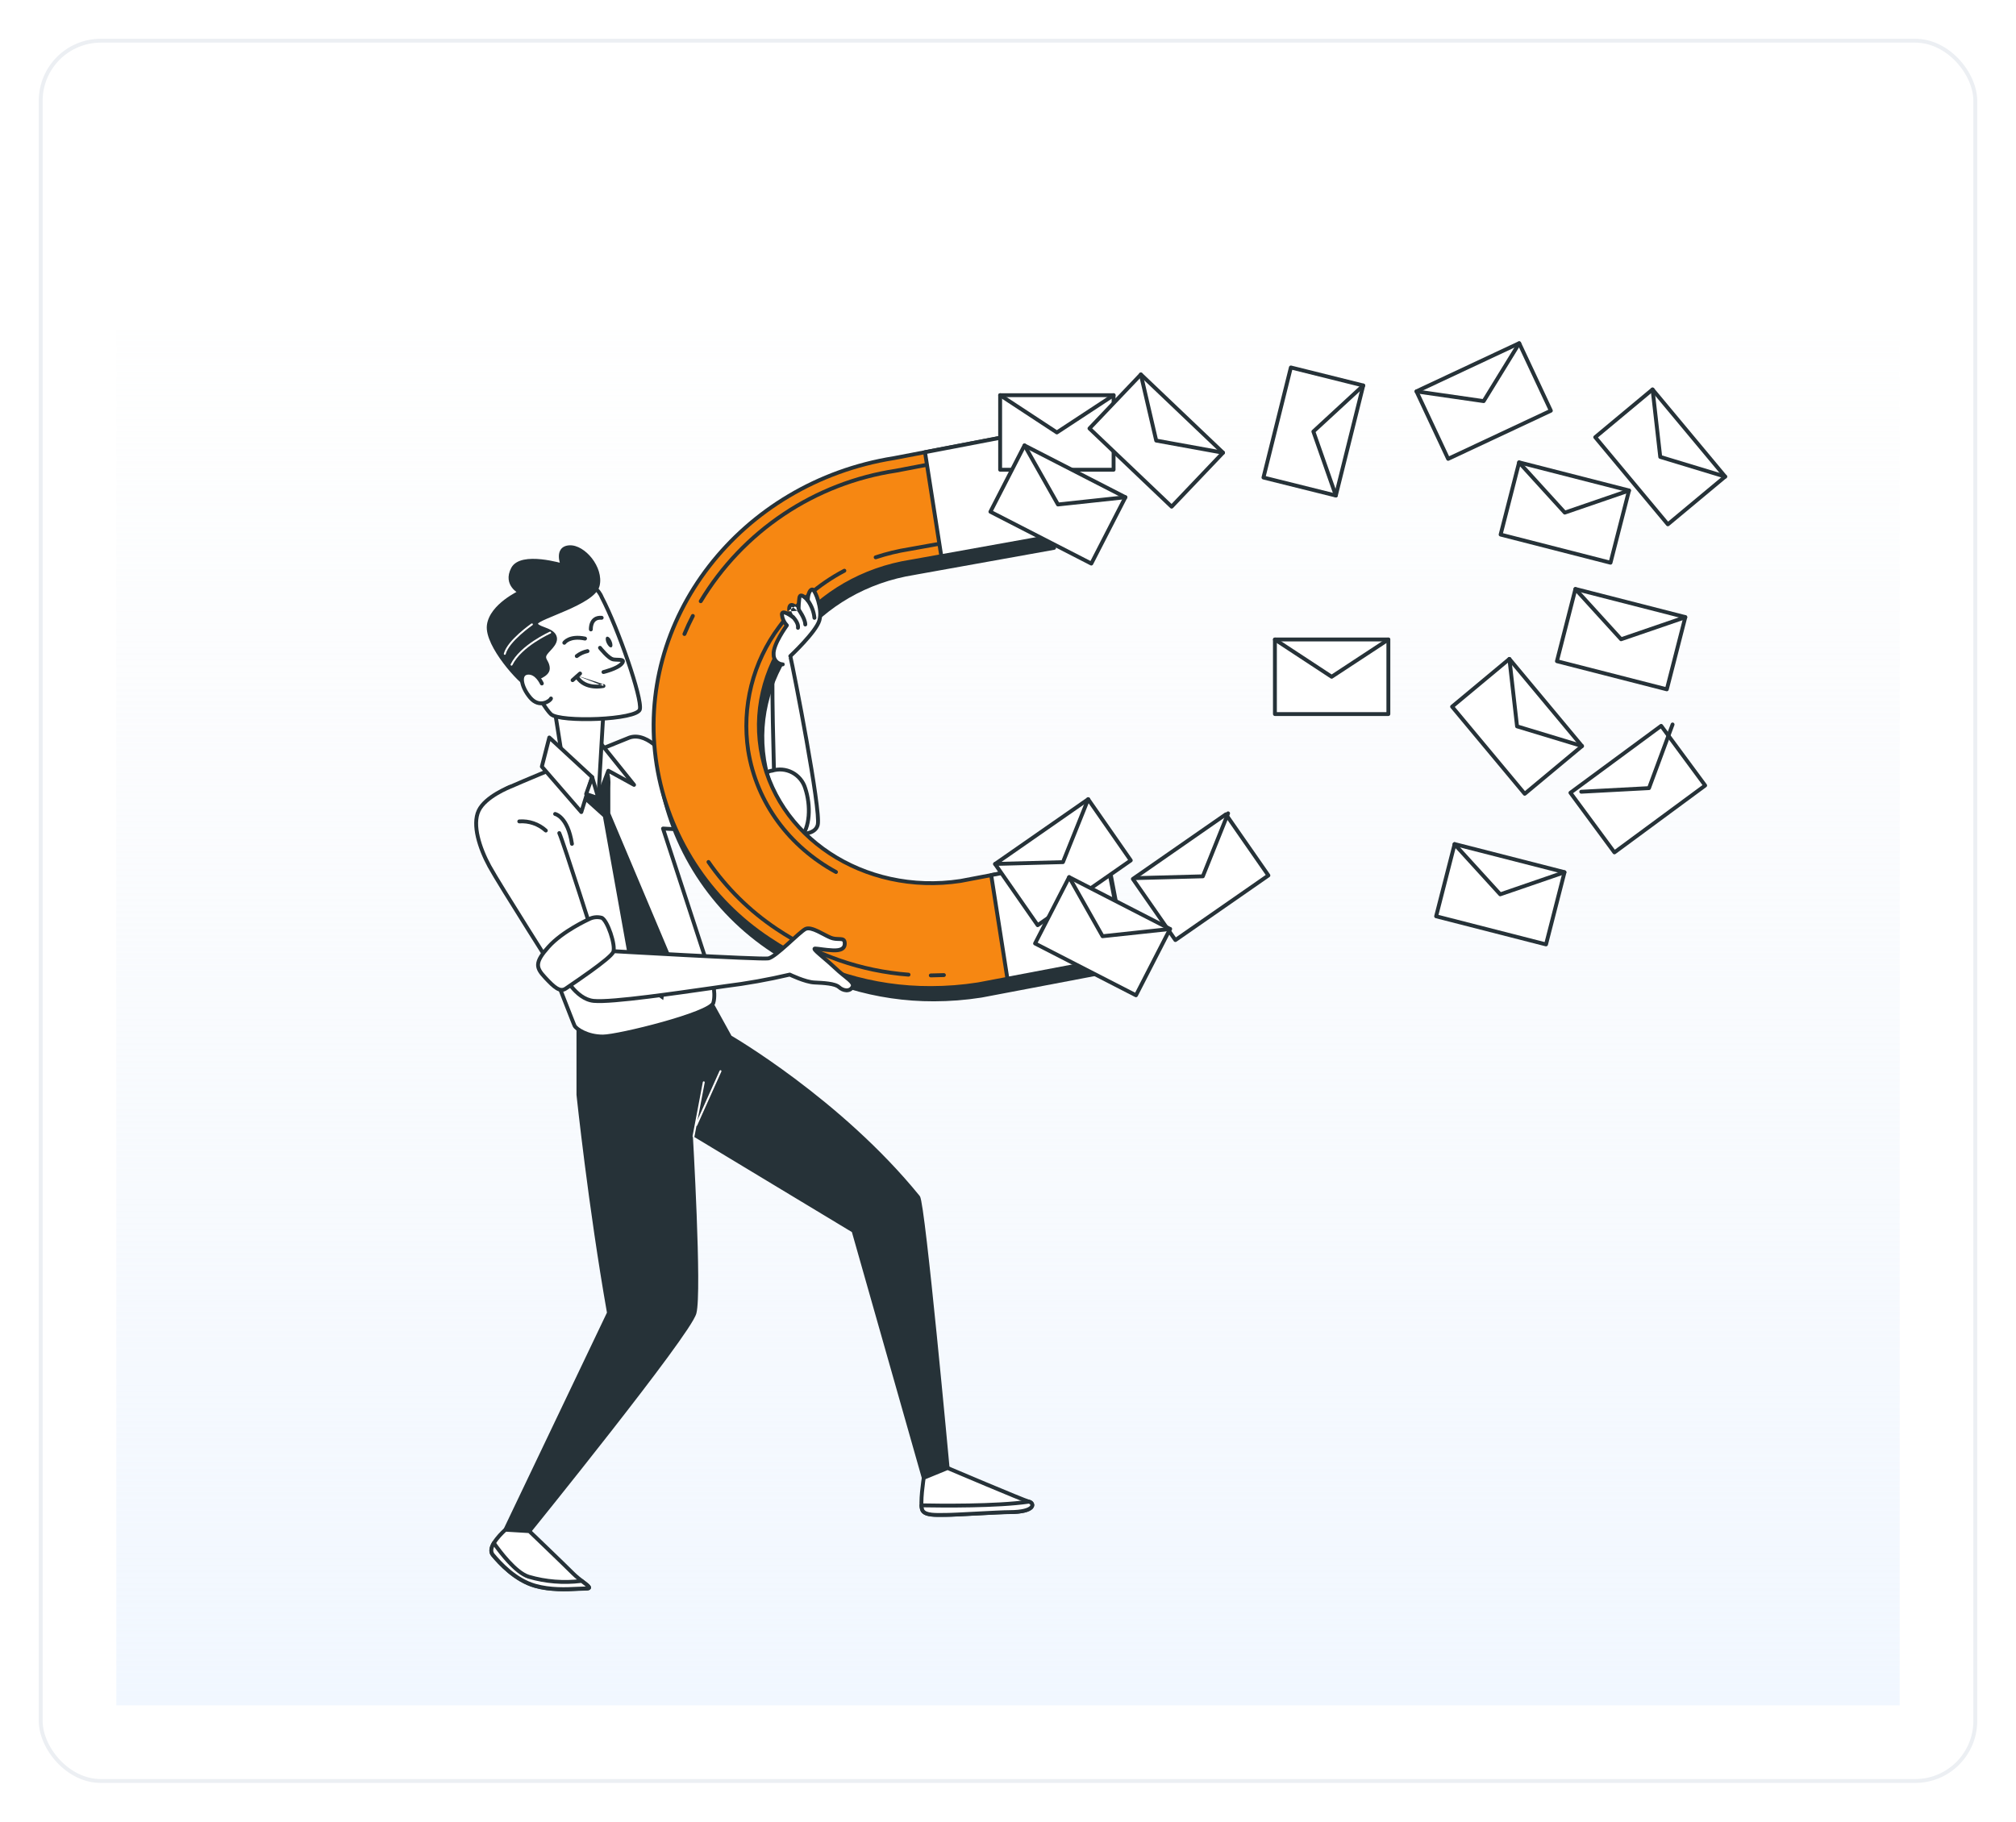 <svg width="520" height="470" viewBox="0 0 520 470" fill="none" xmlns="http://www.w3.org/2000/svg">
<g filter="url(#filter0_d_2016_3444)">
<rect x="9" y="8" width="500" height="450" rx="16" fill="white"/>
<rect x="9.5" y="8.5" width="499" height="449" rx="15.5" stroke="#ECEFF3"/>
<path d="M29 83H489V438H29V83Z" fill="url(#paint0_linear_2016_3444)"/>
<path d="M148.199 261.609V280.433C148.199 280.433 151.208 309.141 156.074 336.731L129.375 392.671L135.523 393.04C135.523 393.04 176.69 342.162 178.135 336.731C179.579 331.3 177.168 290.209 177.168 290.209L219.161 315.55L237.268 379.278L243.427 376.747C243.427 376.747 237.148 308.501 235.823 306.86C215.674 282.019 187.302 265.585 187.302 265.585L181.513 255.092L148.199 261.609Z" fill="#263238"/>
<path fill-rule="evenodd" clip-rule="evenodd" d="M181.417 254.601C181.63 254.559 181.846 254.66 181.951 254.85L187.674 265.223C187.726 265.253 187.796 265.294 187.881 265.345C188.096 265.473 188.412 265.663 188.821 265.913C189.64 266.413 190.831 267.154 192.322 268.121C195.305 270.055 199.491 272.892 204.307 276.507C213.937 283.734 226.102 294.081 236.211 306.545C236.28 306.631 236.325 306.73 236.353 306.8C236.385 306.879 236.414 306.97 236.442 307.068C236.498 307.263 236.556 307.516 236.617 307.817C236.738 308.42 236.875 309.247 237.025 310.261C237.325 312.292 237.679 315.098 238.067 318.414C238.842 325.047 239.752 333.735 240.619 342.369C241.487 351.003 242.313 359.586 242.923 366.01C243.227 369.223 243.478 371.895 243.652 373.765C243.705 374.336 243.751 374.832 243.79 375.245C243.814 375.509 243.836 375.739 243.854 375.934L243.924 376.698L243.924 376.7C243.924 376.701 243.924 376.701 243.426 376.747L243.924 376.7C243.944 376.919 243.82 377.126 243.617 377.209L237.458 379.74C237.326 379.794 237.177 379.79 237.049 379.727C236.921 379.665 236.826 379.551 236.787 379.414L218.734 315.876L177.721 291.127C177.735 291.363 177.75 291.641 177.768 291.957C177.831 293.092 177.92 294.719 178.022 296.688C178.225 300.627 178.482 305.935 178.693 311.414C178.904 316.892 179.07 322.544 179.093 327.168C179.105 329.48 179.08 331.54 179.007 333.195C178.935 334.833 178.814 336.121 178.618 336.86C178.51 337.267 178.234 337.833 177.853 338.505C177.464 339.19 176.941 340.026 176.306 340.986C175.035 342.907 173.303 345.347 171.27 348.116C167.203 353.656 161.918 360.53 156.681 367.23C151.443 373.931 146.251 380.462 142.368 385.318C140.427 387.745 138.813 389.754 137.684 391.157C137.12 391.858 136.677 392.407 136.375 392.781L135.912 393.354C135.912 393.354 135.912 393.354 135.523 393.04L135.912 393.354C135.811 393.479 135.654 393.549 135.493 393.539L129.345 393.17C129.179 393.16 129.029 393.068 128.944 392.925C128.86 392.781 128.852 392.605 128.924 392.455L155.554 336.66C153.132 322.905 151.171 308.889 149.816 298.299C149.135 292.984 148.607 288.531 148.248 285.407C148.069 283.845 147.933 282.615 147.841 281.775C147.795 281.355 147.76 281.033 147.737 280.815L147.702 280.485C147.702 280.485 147.702 280.485 148.199 280.433L147.702 280.485C147.7 280.468 147.699 280.45 147.699 280.433V261.609C147.699 261.37 147.868 261.164 148.103 261.118L181.417 254.601ZM148.699 280.407L148.731 280.709C148.754 280.926 148.789 281.247 148.835 281.666C148.926 282.504 149.063 283.732 149.242 285.293C149.6 288.413 150.128 292.862 150.808 298.172C152.167 308.794 154.135 322.86 156.566 336.644C156.584 336.747 156.57 336.852 156.525 336.946L130.146 392.216L135.296 392.525L135.597 392.153C135.898 391.779 136.341 391.23 136.905 390.53C138.033 389.128 139.647 387.12 141.587 384.693C145.469 379.839 150.658 373.311 155.893 366.614C161.128 359.916 166.406 353.052 170.464 347.525C172.494 344.76 174.215 342.335 175.472 340.434C176.101 339.483 176.61 338.669 176.983 338.012C177.364 337.341 177.579 336.874 177.652 336.602C177.816 335.983 177.936 334.799 178.008 333.151C178.08 331.519 178.105 329.477 178.093 327.173C178.07 322.565 177.905 316.926 177.693 311.453C177.482 305.98 177.226 300.676 177.023 296.74C176.921 294.772 176.833 293.147 176.77 292.013C176.738 291.446 176.713 291.002 176.696 290.7L176.669 290.24L176.669 290.239C176.669 290.238 176.669 290.238 177.168 290.209L176.669 290.239C176.658 290.053 176.751 289.877 176.91 289.781C177.068 289.685 177.267 289.685 177.426 289.781L219.419 315.122C219.527 315.187 219.607 315.292 219.642 315.413L237.596 378.602L242.895 376.425L242.858 376.026C242.812 375.526 242.743 374.792 242.656 373.858C242.482 371.988 242.232 369.316 241.927 366.105C241.318 359.682 240.492 351.101 239.624 342.469C238.757 333.836 237.848 325.155 237.074 318.53C236.686 315.217 236.333 312.423 236.036 310.407C235.887 309.399 235.753 308.591 235.637 308.014C235.578 307.725 235.526 307.501 235.481 307.343C235.458 307.263 235.439 307.207 235.425 307.171C235.422 307.164 235.419 307.158 235.417 307.154C225.381 294.786 213.294 284.503 203.707 277.307C198.911 273.708 194.745 270.884 191.778 268.96C190.295 267.998 189.112 267.262 188.3 266.766C187.894 266.518 187.581 266.33 187.37 266.205C187.265 266.142 187.185 266.095 187.131 266.064L187.071 266.029L187.053 266.018C187.053 266.018 187.052 266.017 187.302 265.585L187.052 266.017C186.973 265.972 186.908 265.906 186.865 265.826L181.251 255.653L148.699 262.021V280.407Z" fill="#263238"/>
<path fill-rule="evenodd" clip-rule="evenodd" d="M180.573 276.994C180.709 277.019 180.798 277.15 180.772 277.286L178.132 291.189C178.107 291.325 177.976 291.414 177.84 291.388C177.704 291.363 177.615 291.232 177.641 291.096L180.281 277.193C180.306 277.057 180.437 276.968 180.573 276.994Z" fill="white"/>
<path fill-rule="evenodd" clip-rule="evenodd" d="M184.939 274.133C185.065 274.19 185.121 274.338 185.065 274.464L178.83 288.367C178.773 288.493 178.625 288.549 178.499 288.493C178.373 288.436 178.317 288.288 178.374 288.163L184.608 274.259C184.665 274.133 184.813 274.077 184.939 274.133Z" fill="white"/>
<path d="M198.775 201.574C198.775 201.574 197.309 209.59 199.427 211.426C201.545 213.262 209.072 214.435 209.93 210.785C210.789 207.136 203.706 170.921 202.848 167.272C201.99 163.622 199.427 165.773 198.569 166.848C197.711 167.924 198.775 201.574 198.775 201.574Z" fill="white"/>
<path fill-rule="evenodd" clip-rule="evenodd" d="M202.248 165.122C202.749 165.516 203.109 166.193 203.335 167.157C203.768 168.997 205.755 178.975 207.525 188.941C208.411 193.926 209.244 198.916 209.802 202.89C210.081 204.876 210.292 206.615 210.406 207.975C210.463 208.655 210.497 209.246 210.502 209.73C210.507 210.202 210.486 210.609 210.417 210.899C210.158 212.003 209.39 212.721 208.425 213.141C207.473 213.556 206.304 213.697 205.136 213.662C203.962 213.628 202.752 213.415 201.695 213.092C200.648 212.771 199.705 212.328 199.099 211.804C198.429 211.222 198.101 210.222 197.938 209.191C197.77 208.133 197.756 206.921 197.807 205.789C197.859 204.653 197.978 203.578 198.084 202.789C198.136 202.394 198.186 202.069 198.223 201.842C198.241 201.729 198.256 201.64 198.266 201.579L198.274 201.538L198.264 201.211C198.256 200.964 198.245 200.602 198.231 200.141C198.204 199.218 198.166 197.899 198.122 196.313C198.036 193.141 197.93 188.899 197.85 184.624C197.771 180.349 197.718 176.037 197.739 172.724C197.749 171.069 197.778 169.658 197.832 168.623C197.859 168.107 197.892 167.676 197.934 167.351C197.954 167.19 197.979 167.045 198.008 166.924C198.031 166.829 198.075 166.664 198.178 166.536C198.414 166.24 198.762 165.876 199.169 165.555C199.571 165.237 200.063 164.935 200.586 164.803C201.126 164.667 201.723 164.709 202.248 165.122ZM199.267 201.664L199.266 201.669L199.263 201.685L199.252 201.75C199.242 201.807 199.228 201.892 199.21 202.002C199.175 202.221 199.126 202.536 199.075 202.921C198.972 203.693 198.856 204.737 198.806 205.834C198.756 206.936 198.772 208.072 198.925 209.034C199.082 210.021 199.366 210.712 199.754 211.048C200.208 211.441 201 211.833 201.987 212.135C202.964 212.434 204.086 212.631 205.166 212.663C206.252 212.695 207.258 212.559 208.025 212.225C208.78 211.896 209.274 211.392 209.444 210.671C209.483 210.505 209.507 210.201 209.502 209.74C209.497 209.291 209.466 208.726 209.409 208.059C209.297 206.726 209.089 205.008 208.811 203.029C208.256 199.073 207.426 194.097 206.541 189.116C204.77 179.15 202.787 169.196 202.362 167.386C202.159 166.525 201.876 166.102 201.629 165.907C201.404 165.731 201.147 165.693 200.831 165.773C200.499 165.857 200.135 166.066 199.789 166.34C199.464 166.596 199.182 166.887 198.99 167.122C198.987 167.132 198.984 167.144 198.98 167.16C198.963 167.23 198.944 167.335 198.926 167.479C198.889 167.766 198.857 168.168 198.831 168.675C198.778 169.686 198.749 171.08 198.739 172.731C198.718 176.03 198.771 180.332 198.85 184.605C198.929 188.877 199.036 193.115 199.122 196.286C199.165 197.871 199.203 199.189 199.231 200.111C199.245 200.572 199.256 200.934 199.263 201.18L199.275 201.558C199.275 201.558 199.275 201.558 198.775 201.574L199.275 201.558C199.276 201.593 199.273 201.629 199.267 201.664C199.267 201.664 199.267 201.664 199.267 201.664Z" fill="#263238"/>
<path d="M161.377 188.29C161.377 188.29 137.828 197.784 130.551 201.021C123.273 204.258 127.14 211.524 128.226 214.055C129.312 216.586 146.779 261.848 147.213 262.663C147.648 263.477 150.472 265.444 154.512 265.433C158.553 265.422 182.145 259.578 182.993 256.743C183.84 253.908 182.33 249.455 182.33 249.455L170.012 211.763C170.012 211.763 200.035 213.393 201.512 213.175C202.99 212.958 206.857 208.233 202.338 203.747C197.819 199.261 169.513 191.614 168.014 190.332C166.515 189.051 163.951 187.421 161.377 188.29Z" fill="white"/>
<path fill-rule="evenodd" clip-rule="evenodd" d="M165.284 188.041C166.503 188.527 167.566 189.292 168.339 189.952C168.339 189.952 168.348 189.96 168.372 189.975C168.395 189.99 168.426 190.008 168.467 190.03C168.549 190.074 168.659 190.126 168.797 190.187C169.075 190.309 169.447 190.455 169.906 190.624C170.824 190.961 172.063 191.38 173.53 191.864C174.573 192.207 175.73 192.583 176.965 192.984C179.197 193.709 181.682 194.517 184.203 195.364C188.12 196.682 192.142 198.102 195.47 199.477C197.134 200.164 198.632 200.842 199.861 201.494C201.081 202.14 202.071 202.778 202.69 203.392C205.088 205.773 205.293 208.275 204.648 210.219C204.331 211.176 203.812 211.988 203.268 212.58C202.996 212.876 202.711 213.124 202.435 213.308C202.164 213.488 201.872 213.628 201.585 213.67C201.449 213.69 201.206 213.695 200.915 213.695C200.608 213.695 200.205 213.689 199.722 213.677C198.756 213.653 197.459 213.607 195.947 213.546C192.922 213.424 189.029 213.24 185.184 213.05C181.338 212.86 177.538 212.663 174.7 212.514C173.281 212.439 172.103 212.376 171.279 212.332L170.714 212.302L182.804 249.294L182.804 249.296L182.805 249.299L182.809 249.31L182.822 249.35C182.834 249.386 182.85 249.437 182.871 249.503C182.912 249.635 182.969 249.825 183.034 250.061C183.166 250.533 183.332 251.193 183.471 251.945C183.745 253.427 183.931 255.349 183.472 256.886C183.38 257.193 183.159 257.457 182.912 257.679C182.657 257.909 182.327 258.136 181.945 258.361C181.178 258.811 180.144 259.283 178.937 259.76C176.52 260.716 173.346 261.718 170.084 262.629C166.82 263.54 163.456 264.362 160.652 264.958C157.869 265.55 155.585 265.93 154.514 265.933C152.412 265.938 150.623 265.43 149.298 264.81C148.636 264.5 148.085 264.16 147.664 263.837C147.258 263.525 146.931 263.197 146.772 262.898C146.728 262.817 146.621 262.556 146.476 262.198C146.324 261.819 146.113 261.288 145.852 260.628C145.33 259.306 144.608 257.461 143.75 255.262C142.034 250.864 139.776 245.05 137.498 239.184L137.064 238.066C132.648 226.694 128.288 215.467 127.767 214.252C127.698 214.092 127.616 213.909 127.525 213.706C126.923 212.36 125.928 210.137 125.753 207.841C125.652 206.505 125.823 205.11 126.526 203.827C127.231 202.539 128.446 201.41 130.347 200.564C133.995 198.942 141.709 195.756 148.504 192.979C151.903 191.59 155.074 190.302 157.396 189.361C158.557 188.891 159.505 188.507 160.164 188.241L161.189 187.827C161.189 187.827 161.19 187.827 161.377 188.29L161.19 187.827C161.199 187.823 161.208 187.82 161.217 187.817C162.65 187.333 164.062 187.553 165.284 188.041ZM161.55 188.76L160.538 189.168C159.88 189.434 158.932 189.818 157.772 190.288C155.451 191.228 152.28 192.516 148.882 193.905C142.083 196.683 134.384 199.863 130.754 201.478C129.017 202.25 127.986 203.243 127.403 204.307C126.818 205.376 126.659 206.563 126.751 207.765C126.91 209.87 127.822 211.914 128.429 213.275C128.523 213.487 128.61 213.682 128.686 213.858C129.214 215.09 133.559 226.277 137.954 237.596L138.43 238.822C140.708 244.689 142.966 250.501 144.682 254.898C145.539 257.097 146.261 258.941 146.782 260.261C147.043 260.921 147.252 261.448 147.404 261.823C147.48 262.011 147.54 262.159 147.585 262.266C147.632 262.379 147.652 262.423 147.654 262.427C147.712 262.536 147.902 262.759 148.273 263.044C148.631 263.319 149.119 263.622 149.722 263.904C150.928 264.469 152.572 264.938 154.511 264.933C155.46 264.93 157.64 264.576 160.444 263.98C163.226 263.389 166.571 262.571 169.816 261.665C173.063 260.759 176.199 259.768 178.569 258.83C179.757 258.361 180.736 257.911 181.438 257.499C181.789 257.292 182.057 257.104 182.243 256.936C182.437 256.761 182.499 256.647 182.514 256.6C182.901 255.303 182.756 253.58 182.487 252.127C182.355 251.411 182.196 250.78 182.071 250.329C182.008 250.103 181.954 249.923 181.916 249.8C181.897 249.739 181.882 249.692 181.871 249.66L181.86 249.625L181.857 249.617L181.857 249.615L181.855 249.61L169.537 211.919C169.486 211.762 169.515 211.59 169.616 211.459C169.716 211.328 169.875 211.255 170.04 211.264L170.012 211.763C170.04 211.264 170.039 211.264 170.04 211.264L171.332 211.334C172.156 211.378 173.334 211.441 174.753 211.515C177.59 211.665 181.389 211.861 185.233 212.051C189.078 212.241 192.967 212.425 195.988 212.547C197.498 212.608 198.789 212.654 199.747 212.677C200.227 212.689 200.62 212.695 200.915 212.695C201.226 212.695 201.391 212.688 201.44 212.681C201.523 212.669 201.674 212.613 201.88 212.476C202.08 212.343 202.304 212.151 202.532 211.903C202.987 211.408 203.43 210.717 203.699 209.905C204.227 208.311 204.107 206.208 201.986 204.102C201.475 203.595 200.592 203.013 199.393 202.377C198.203 201.747 196.737 201.082 195.088 200.401C191.792 199.04 187.796 197.628 183.884 196.312C181.367 195.466 178.893 194.662 176.665 193.938C175.429 193.537 174.268 193.159 173.217 192.813C171.749 192.33 170.496 191.906 169.561 191.562C169.094 191.391 168.7 191.236 168.396 191.103C168.113 190.979 167.847 190.848 167.689 190.713C166.962 190.091 165.994 189.401 164.913 188.969C163.84 188.541 162.687 188.38 161.55 188.76Z" fill="#263238"/>
<path d="M148.318 203.171L154.531 208.765L161.994 250.421L170.075 256.014L171.628 243.892L156.421 207.83V201.313C156.421 199.76 157.041 196.023 153 194.166C148.959 192.309 143.343 195.089 148.318 203.171Z" fill="#263238"/>
<path d="M198.113 196.849C198.113 196.849 194.257 196.849 192.975 204.789C191.693 212.729 193.616 214.217 195.756 214.641C197.896 215.065 202.827 216.813 205.401 214.217C207.976 211.621 208.193 205.854 206.694 201.357C206.431 200.494 206 199.692 205.425 198.997C204.851 198.303 204.144 197.729 203.345 197.31C202.547 196.89 201.674 196.634 200.775 196.555C199.877 196.475 198.972 196.576 198.113 196.849Z" fill="white"/>
<path fill-rule="evenodd" clip-rule="evenodd" d="M198.024 196.353C198.928 196.074 199.877 195.974 200.819 196.056C201.783 196.141 202.721 196.417 203.578 196.867C204.435 197.317 205.194 197.933 205.811 198.679C206.426 199.423 206.888 200.281 207.17 201.205C207.939 203.514 208.268 206.145 208.073 208.54C207.88 210.925 207.162 213.152 205.756 214.57C204.307 216.031 202.236 216.229 200.37 216.06C199.044 215.939 197.71 215.616 196.695 215.37C196.293 215.273 195.94 215.187 195.659 215.132C195.085 215.018 194.49 214.826 193.951 214.449C193.407 214.067 192.948 213.515 192.62 212.725C191.977 211.174 191.837 208.7 192.481 204.71C193.134 200.664 194.457 198.558 195.694 197.467C196.311 196.922 196.894 196.641 197.336 196.498C197.556 196.426 197.74 196.389 197.874 196.37C197.934 196.361 197.985 196.356 198.024 196.353ZM198.118 197.349C198.116 197.349 198.111 197.349 198.103 197.35C198.086 197.351 198.057 197.354 198.016 197.359C197.934 197.371 197.806 197.396 197.645 197.449C197.324 197.553 196.863 197.768 196.356 198.216C195.344 199.11 194.097 200.974 193.469 204.869C192.831 208.819 193.012 211.059 193.544 212.342C193.804 212.97 194.148 213.365 194.525 213.63C194.909 213.899 195.356 214.052 195.853 214.151C196.2 214.219 196.595 214.315 197.027 214.42C198.021 214.661 199.211 214.95 200.461 215.064C202.239 215.225 203.921 215 205.046 213.865C206.215 212.686 206.892 210.732 207.077 208.46C207.26 206.2 206.948 203.701 206.22 201.515L206.215 201.502L206.215 201.502C205.972 200.703 205.573 199.96 205.04 199.316C204.508 198.672 203.853 198.141 203.113 197.752C202.373 197.364 201.564 197.126 200.731 197.053C199.899 196.979 199.061 197.072 198.264 197.325" fill="#263238"/>
<path d="M152.902 188.496L162.548 200.499L155.911 196.849L153.543 203.073L152.902 188.496Z" fill="white"/>
<path fill-rule="evenodd" clip-rule="evenodd" d="M152.726 188.028C152.928 187.952 153.157 188.014 153.292 188.183L162.938 200.185C163.087 200.372 163.084 200.637 162.931 200.82C162.777 201.003 162.516 201.052 162.307 200.937L156.174 197.564L154.011 203.251C153.926 203.472 153.698 203.604 153.464 203.567C153.23 203.529 153.054 203.332 153.044 203.095L152.403 188.518C152.393 188.302 152.524 188.104 152.726 188.028ZM153.469 189.999L153.936 200.633L155.444 196.671C155.495 196.536 155.603 196.43 155.739 196.38C155.874 196.33 156.025 196.341 156.152 196.411L160.577 198.844L153.469 189.999Z" fill="#263238"/>
<path d="M154.62 182.066L153.338 203.932L144.116 194.069L141.977 180.567L154.62 182.066Z" fill="white"/>
<path fill-rule="evenodd" clip-rule="evenodd" d="M141.616 180.221C141.725 180.108 141.88 180.052 142.035 180.071L154.679 181.57C154.942 181.601 155.135 181.831 155.119 182.096L153.837 203.961C153.826 204.161 153.696 204.334 153.508 204.402C153.32 204.47 153.11 204.419 152.973 204.273L143.751 194.41C143.683 194.337 143.638 194.246 143.623 194.147L141.483 180.646C141.458 180.491 141.508 180.334 141.616 180.221ZM142.574 181.142L144.586 193.839L152.907 202.739L154.093 182.507L142.574 181.142Z" fill="#263238"/>
<path d="M140.684 188.279L151.742 198.5L148.939 207.516L138.762 195.785L140.684 188.279Z" fill="white"/>
<path fill-rule="evenodd" clip-rule="evenodd" d="M140.543 187.8C140.712 187.75 140.894 187.793 141.024 187.912L152.081 198.133C152.223 198.264 152.277 198.465 152.219 198.649L149.417 207.664C149.363 207.838 149.22 207.968 149.042 208.005C148.864 208.043 148.681 207.981 148.562 207.844L138.384 196.113C138.277 195.989 138.237 195.82 138.277 195.661L140.2 188.155C140.244 187.985 140.374 187.85 140.543 187.8ZM140.961 189.216L139.311 195.655L148.729 206.51L151.171 198.653L140.961 189.216Z" fill="#263238"/>
<path d="M239.921 255.841C225.093 255.894 210.588 251.506 198.276 243.241C190.575 238.172 184.014 231.555 179.012 223.811C174.009 216.067 170.675 207.365 169.22 198.261C163.355 160.885 190.77 125.431 230.417 119.121L267.076 112.093L270.889 139.346L235.283 145.743L234.892 145.819C209.909 149.719 192.53 171.356 196.093 194.069C199.656 216.781 222.77 231.988 247.644 228.208L285.009 221.093L290.093 247.662L252.423 254.82L251.989 254.896C247.997 255.521 243.962 255.837 239.921 255.841Z" fill="#263238"/>
<path fill-rule="evenodd" clip-rule="evenodd" d="M267.368 111.686C267.479 111.766 267.553 111.888 267.572 112.024L271.384 139.276C271.422 139.542 271.242 139.79 270.978 139.838L235.379 146.234L235.372 146.236L234.988 146.31C234.982 146.311 234.976 146.313 234.969 146.313C210.215 150.177 193.074 171.594 196.587 193.991C200.1 216.385 222.916 231.456 247.56 227.715L284.916 220.602C285.187 220.551 285.449 220.728 285.501 220.999L290.584 247.568C290.609 247.698 290.581 247.833 290.507 247.943C290.432 248.053 290.317 248.128 290.187 248.153L252.517 255.311L252.51 255.313L252.075 255.389L252.067 255.39C248.049 256.019 243.99 256.337 239.923 256.341C224.996 256.395 210.394 251.977 197.999 243.657C190.241 238.55 183.632 231.884 178.592 224.082C173.552 216.28 170.192 207.513 168.727 198.34L168.726 198.339C162.814 160.666 190.444 124.981 230.331 118.628L266.982 111.602C267.117 111.576 267.256 111.606 267.368 111.686ZM266.654 112.683L230.511 119.612L230.496 119.614C191.094 125.886 163.896 161.107 169.714 198.183C171.158 207.218 174.468 215.854 179.432 223.539C184.397 231.225 190.908 237.793 198.551 242.824L198.555 242.826C210.784 251.035 225.191 255.394 239.92 255.341H239.921C243.935 255.337 247.942 255.024 251.908 254.403C251.909 254.403 251.91 254.402 251.912 254.402L252.33 254.329L252.338 254.328L289.508 247.264L284.613 221.678L247.738 228.699C247.732 228.7 247.726 228.701 247.72 228.702C222.619 232.517 199.211 217.174 195.599 194.146C191.987 171.121 209.6 149.266 234.806 145.327L235.188 145.253L235.195 145.251L270.327 138.939L266.654 112.683Z" fill="#263238"/>
<path d="M239.082 252.919C224.254 252.972 209.749 248.584 197.437 240.319C189.736 235.25 183.176 228.633 178.173 220.889C173.17 213.145 169.836 204.443 168.381 195.34C162.494 157.963 189.931 122.499 229.578 116.199L266.237 109.171L269.996 136.424L234.39 142.822C234.261 142.854 234.131 142.876 233.999 142.887C209.016 146.786 191.637 168.434 195.21 191.147C198.784 213.859 221.877 229.066 246.762 225.286L284.214 218.172L289.352 244.74L251.66 251.898L251.226 251.974C247.209 252.603 243.149 252.919 239.082 252.919Z" fill="#F68712"/>
<path fill-rule="evenodd" clip-rule="evenodd" d="M266.529 108.765C266.641 108.845 266.714 108.967 266.733 109.103L270.491 136.355C270.528 136.621 270.348 136.868 270.084 136.916L234.495 143.311C234.352 143.346 234.206 143.37 234.06 143.383C209.314 147.254 192.182 168.677 195.705 191.069C199.228 213.464 222.023 228.534 246.678 224.793L284.121 217.68C284.392 217.629 284.653 217.806 284.705 218.077L289.843 244.645C289.868 244.776 289.841 244.911 289.766 245.021C289.691 245.131 289.576 245.207 289.445 245.231L251.754 252.389L251.747 252.391L251.313 252.467L251.304 252.468C247.261 253.101 243.176 253.419 239.084 253.419C224.157 253.473 209.555 249.055 197.161 240.736C189.403 235.629 182.793 228.962 177.753 221.16C172.713 213.358 169.353 204.591 167.888 195.418L167.888 195.417C161.954 157.744 189.605 122.048 229.492 115.706L266.144 108.68C266.278 108.654 266.418 108.685 266.529 108.765ZM265.814 109.761L229.672 116.69L229.657 116.692C190.255 122.954 163.036 158.185 168.875 195.261C170.319 204.296 173.629 212.932 178.593 220.618C183.558 228.303 190.07 234.871 197.712 239.902L197.716 239.904C209.945 248.113 224.352 252.472 239.081 252.419H239.083C243.121 252.419 247.154 252.106 251.144 251.481C251.146 251.481 251.147 251.481 251.149 251.48L251.568 251.407L251.575 251.406L288.766 244.343L283.818 218.756L246.855 225.777C246.849 225.779 246.843 225.78 246.837 225.781C221.726 229.595 198.34 214.252 194.717 191.225C191.094 168.196 208.711 146.328 233.922 142.393C233.929 142.392 233.936 142.391 233.943 142.39C233.948 142.389 233.952 142.389 233.957 142.388C234.062 142.38 234.166 142.362 234.268 142.337C234.279 142.334 234.291 142.331 234.302 142.329L269.435 136.017L265.814 109.761Z" fill="#263238"/>
<path d="M233.348 249.465C221.154 248.544 209.409 244.472 199.263 237.647C192.389 233.047 186.445 227.191 181.742 220.388" fill="#F68712"/>
<path fill-rule="evenodd" clip-rule="evenodd" d="M181.458 219.976C181.685 219.819 181.997 219.876 182.154 220.103C186.821 226.855 192.72 232.667 199.541 237.232L199.542 237.233C209.617 244.009 221.278 248.052 233.386 248.967C233.661 248.988 233.867 249.228 233.846 249.503C233.826 249.778 233.586 249.985 233.31 249.964C221.031 249.036 209.202 244.935 198.984 238.063C192.058 233.427 186.069 227.527 181.331 220.672C181.174 220.445 181.231 220.133 181.458 219.976Z" fill="#263238"/>
<path d="M242.471 249.574C241.385 249.574 240.212 249.661 239.082 249.661L242.471 249.574Z" fill="#F68712"/>
<path fill-rule="evenodd" clip-rule="evenodd" d="M240.795 249.117C241.356 249.096 241.924 249.074 242.471 249.074C242.747 249.074 242.971 249.298 242.971 249.574C242.971 249.85 242.747 250.074 242.471 250.074C241.943 250.074 241.392 250.095 240.824 250.117L240.812 250.117C240.243 250.139 239.658 250.161 239.082 250.161C238.806 250.161 238.582 249.937 238.582 249.661C238.582 249.385 238.806 249.161 239.082 249.161C239.636 249.161 240.202 249.14 240.774 249.118L240.795 249.117Z" fill="#263238"/>
<path fill-rule="evenodd" clip-rule="evenodd" d="M217.238 145.011C217.367 145.255 217.273 145.558 217.029 145.687C210.478 149.14 204.795 154.033 200.406 159.998L200.403 160.001C197.06 164.477 194.637 169.573 193.277 174.992C191.918 180.411 191.647 186.046 192.481 191.57C194.627 204.982 203.04 216.096 214.873 222.545C215.116 222.677 215.205 222.981 215.073 223.223C214.941 223.466 214.637 223.555 214.395 223.423C202.311 216.838 193.692 205.468 191.493 191.726L191.492 191.722L191.492 191.722C190.638 186.066 190.915 180.297 192.308 174.749C193.7 169.202 196.179 163.986 199.601 159.404C204.08 153.318 209.878 148.326 216.562 144.802C216.807 144.673 217.109 144.767 217.238 145.011Z" fill="#263238"/>
<path fill-rule="evenodd" clip-rule="evenodd" d="M263.769 112.643C263.881 112.723 263.954 112.845 263.973 112.981L266.83 133.727C266.866 133.993 266.687 134.24 266.423 134.287L233.566 140.187C230.666 140.648 227.808 141.343 225.02 142.265C224.758 142.351 224.475 142.209 224.389 141.947C224.302 141.685 224.444 141.402 224.706 141.315C227.544 140.377 230.453 139.669 233.404 139.2C233.406 139.2 233.408 139.2 233.409 139.2L265.774 133.388L263.054 113.639L230.182 119.938C230.178 119.938 230.175 119.939 230.171 119.94C230.168 119.94 230.165 119.941 230.163 119.941C219.884 121.496 210.075 125.299 201.434 131.078C192.793 136.857 185.533 144.471 180.171 153.377C180.028 153.613 179.721 153.69 179.484 153.547C179.248 153.405 179.171 153.098 179.314 152.861C184.752 143.829 192.115 136.108 200.878 130.247C209.639 124.388 219.583 120.532 230.003 118.954L263.384 112.558C263.518 112.532 263.658 112.563 263.769 112.643Z" fill="#263238"/>
<path fill-rule="evenodd" clip-rule="evenodd" d="M177.943 156.466C178.188 156.594 178.283 156.896 178.155 157.14C177.365 158.655 176.648 160.198 176.002 161.77C175.897 162.025 175.605 162.147 175.349 162.042C175.094 161.937 174.972 161.645 175.077 161.39C175.734 159.79 176.465 158.219 177.268 156.678C177.396 156.433 177.698 156.338 177.943 156.466Z" fill="#263238"/>
<path d="M241.797 141.496L269.995 136.424L266.237 109.171L237.594 114.667L241.797 141.496Z" fill="white"/>
<path fill-rule="evenodd" clip-rule="evenodd" d="M266.528 108.765C266.64 108.845 266.714 108.967 266.732 109.103L270.491 136.355C270.527 136.621 270.348 136.868 270.084 136.916L241.886 141.988C241.754 142.012 241.617 141.982 241.507 141.904C241.398 141.826 241.324 141.707 241.303 141.574L237.1 114.744C237.058 114.478 237.235 114.227 237.5 114.176L266.143 108.68C266.278 108.654 266.417 108.685 266.528 108.765ZM238.163 115.067L242.212 140.914L269.434 136.017L265.814 109.761L238.163 115.067Z" fill="#263238"/>
<path d="M289.296 244.74L284.213 218.172L254.668 223.777L258.85 250.519L289.296 244.74Z" fill="white"/>
<path fill-rule="evenodd" clip-rule="evenodd" d="M284.12 217.681C284.391 217.629 284.652 217.807 284.704 218.078L289.787 244.647C289.812 244.777 289.784 244.912 289.71 245.022C289.635 245.131 289.52 245.207 289.389 245.232L258.943 251.01C258.81 251.036 258.673 251.006 258.562 250.928C258.451 250.85 258.377 250.73 258.356 250.596L254.174 223.854C254.132 223.587 254.31 223.336 254.575 223.286L284.12 217.681ZM255.237 224.178L259.264 249.932L288.711 244.343L283.816 218.756L255.237 224.178Z" fill="#263238"/>
<path d="M155.61 243.317C155.61 243.317 195.202 245.598 197.157 245.272C199.112 244.946 205.239 238.397 206.781 237.669C208.323 236.941 211.43 239.2 213.298 239.939C215.166 240.678 216.741 239.689 216.883 241.199C217.024 242.709 215.916 243.295 213.776 243.187C211.636 243.078 210.355 242.785 209.29 242.731C208.226 242.676 211.528 245.001 214.395 247.727C217.263 250.454 219.566 251.431 218.86 252.68C218.154 253.929 216.448 253.625 215.416 252.68C214.384 251.735 211.397 251.594 209.04 251.485C206.683 251.377 202.708 249.443 202.708 249.443C197.205 250.74 191.635 251.738 186.024 252.43C173.912 254.157 156.826 256.699 152.123 256.232C147.42 255.765 144.324 249.389 144.324 249.389L155.61 243.317Z" fill="white"/>
<path fill-rule="evenodd" clip-rule="evenodd" d="M208.077 238.1C207.585 237.99 207.233 238.008 206.994 238.121C206.856 238.186 206.629 238.338 206.313 238.585C206.005 238.826 205.639 239.135 205.231 239.494C204.723 239.94 204.162 240.45 203.572 240.985C203.209 241.315 202.836 241.654 202.458 241.993C201.473 242.879 200.463 243.762 199.573 244.446C199.129 244.787 198.705 245.086 198.323 245.312C197.952 245.532 197.578 245.709 197.239 245.766C197.069 245.794 196.756 245.803 196.37 245.804C195.966 245.805 195.435 245.797 194.798 245.782C193.524 245.75 191.814 245.688 189.819 245.604C185.83 245.436 180.696 245.181 175.624 244.916C170.552 244.651 165.541 244.376 161.799 244.168C159.927 244.063 158.373 243.975 157.286 243.914C156.743 243.883 156.317 243.858 156.026 243.842L155.722 243.824L144.998 249.594C145.08 249.743 145.184 249.926 145.31 250.135C145.664 250.725 146.184 251.515 146.846 252.317C148.185 253.943 150.025 255.521 152.172 255.735C153.298 255.846 155.206 255.779 157.66 255.58C160.103 255.381 163.05 255.054 166.233 254.658C171.629 253.987 177.689 253.119 183.099 252.344C184.074 252.204 185.028 252.067 185.953 251.935L185.962 251.934C191.556 251.244 197.107 250.25 202.593 248.957C202.705 248.93 202.823 248.943 202.926 248.994L202.936 248.999L202.968 249.014C202.997 249.028 203.04 249.048 203.095 249.074C203.206 249.126 203.368 249.201 203.569 249.291C203.973 249.471 204.536 249.713 205.17 249.957C206.457 250.454 207.973 250.936 209.063 250.986C210.237 251.04 211.597 251.103 212.796 251.274C213.396 251.36 213.97 251.474 214.468 251.634C214.96 251.791 215.419 252.005 215.754 252.311C216.197 252.717 216.775 252.974 217.289 253.004C217.784 253.033 218.184 252.86 218.424 252.434C218.475 252.344 218.488 252.277 218.488 252.224C218.488 252.168 218.472 252.095 218.419 251.994C218.305 251.774 218.057 251.501 217.638 251.134C217.35 250.881 217.012 250.609 216.623 250.297C216.454 250.161 216.275 250.017 216.086 249.863C215.473 249.365 214.781 248.784 214.051 248.089C213.015 247.104 211.927 246.177 211.001 245.388C210.654 245.092 210.33 244.816 210.04 244.563C209.522 244.112 209.084 243.713 208.847 243.42C208.785 243.344 208.724 243.259 208.678 243.171C208.638 243.095 208.572 242.949 208.588 242.771C208.61 242.536 208.761 242.368 208.94 242.29C209.08 242.228 209.222 242.226 209.315 242.231C209.777 242.255 210.279 242.321 210.839 242.396C210.955 242.411 211.073 242.427 211.194 242.443C211.909 242.535 212.75 242.634 213.801 242.687C214.845 242.74 215.53 242.614 215.924 242.373C216.109 242.26 216.228 242.124 216.3 241.96C216.375 241.791 216.414 241.561 216.385 241.246C216.358 240.964 216.28 240.906 216.248 240.885C216.175 240.836 216.031 240.796 215.712 240.779C215.609 240.774 215.492 240.771 215.365 240.769C214.781 240.757 213.963 240.74 213.114 240.404C212.618 240.208 212.05 239.915 211.476 239.613C211.391 239.568 211.305 239.523 211.22 239.478C210.717 239.213 210.207 238.943 209.704 238.706C209.114 238.429 208.562 238.21 208.077 238.1ZM202.651 249.97C197.188 251.252 191.659 252.238 186.089 252.926C185.167 253.058 184.216 253.194 183.243 253.333C177.833 254.108 171.763 254.978 166.357 255.65C163.167 256.047 160.204 256.376 157.742 256.576C155.291 256.776 153.3 256.851 152.074 256.73C149.518 256.476 147.458 254.632 146.074 252.953C145.373 252.103 144.825 251.27 144.453 250.65C144.266 250.34 144.123 250.082 144.025 249.9C143.977 249.809 143.94 249.737 143.914 249.688C143.902 249.663 143.892 249.643 143.885 249.63L143.877 249.614L143.875 249.61L143.875 249.608C143.875 249.608 143.874 249.607 144.324 249.389L143.875 249.608C143.758 249.367 143.851 249.076 144.087 248.949L155.373 242.877C155.454 242.833 155.546 242.813 155.638 242.818L155.61 243.317C155.638 242.818 155.638 242.818 155.638 242.818L156.083 242.843C156.374 242.86 156.8 242.884 157.343 242.915C158.429 242.977 159.983 243.065 161.854 243.169C165.596 243.378 170.606 243.653 175.676 243.918C180.747 244.182 185.877 244.437 189.861 244.605C191.854 244.689 193.557 244.751 194.823 244.782C195.456 244.798 195.976 244.805 196.367 244.804C196.775 244.803 197.001 244.792 197.075 244.779C197.225 244.754 197.47 244.655 197.814 244.452C198.147 244.254 198.535 243.982 198.964 243.653C199.821 242.994 200.806 242.133 201.789 241.249C202.158 240.918 202.527 240.583 202.889 240.255C203.485 239.714 204.059 239.192 204.571 238.742C204.985 238.379 205.367 238.055 205.697 237.797C206.018 237.546 206.32 237.333 206.567 237.217C207.1 236.965 207.714 236.994 208.297 237.125C208.887 237.258 209.517 237.513 210.13 237.802C210.656 238.049 211.189 238.331 211.69 238.595C211.775 238.64 211.859 238.684 211.941 238.728C212.523 239.034 213.044 239.301 213.482 239.474C214.147 239.737 214.748 239.752 215.326 239.766C215.473 239.769 215.619 239.773 215.764 239.781C216.089 239.798 216.483 239.839 216.803 240.053C217.164 240.294 217.336 240.679 217.38 241.152C217.421 241.592 217.375 242.002 217.215 242.364C217.052 242.731 216.787 243.018 216.445 243.227C215.786 243.629 214.847 243.742 213.751 243.686C212.662 243.631 211.792 243.529 211.065 243.434C210.936 243.417 210.812 243.401 210.693 243.385C210.497 243.359 210.314 243.335 210.141 243.313C210.298 243.459 210.484 243.624 210.696 243.809C210.973 244.05 211.288 244.319 211.629 244.609C212.56 245.403 213.682 246.359 214.74 247.365C215.443 248.034 216.114 248.597 216.717 249.088C216.893 249.23 217.064 249.369 217.23 249.502C217.628 249.822 217.992 250.115 218.297 250.382C218.723 250.755 219.098 251.132 219.306 251.532C219.415 251.74 219.486 251.97 219.488 252.217C219.49 252.467 219.42 252.704 219.295 252.926C218.829 253.75 218.023 254.049 217.23 254.002C216.457 253.956 215.667 253.588 215.078 253.049C214.897 252.883 214.596 252.725 214.164 252.586C213.738 252.45 213.225 252.346 212.654 252.264C211.512 252.101 210.201 252.039 209.017 251.985C207.75 251.926 206.099 251.387 204.81 250.89C204.156 250.638 203.577 250.389 203.162 250.204C202.954 250.111 202.787 250.034 202.671 249.979C202.664 249.976 202.658 249.973 202.651 249.97ZM209.563 242.705C209.56 242.7 209.561 242.701 209.564 242.707C209.563 242.706 209.563 242.706 209.563 242.705Z" fill="#263238"/>
<path d="M130.549 201.021C130.549 201.021 124.184 203.497 122.468 207.147C120.752 210.796 122.685 216.792 125.249 221.506C127.812 226.22 143.475 250.834 143.475 250.834L152.904 242.264C152.904 242.264 144.333 215.261 143.258 212.936" fill="white"/>
<path fill-rule="evenodd" clip-rule="evenodd" d="M131.015 200.839C131.116 201.096 130.988 201.386 130.731 201.486C130.731 201.486 130.731 201.486 130.731 201.486L130.728 201.488L130.715 201.492L130.665 201.513C130.62 201.531 130.553 201.558 130.467 201.595C130.294 201.667 130.044 201.776 129.738 201.918C129.126 202.202 128.293 202.618 127.408 203.144C125.613 204.214 123.71 205.681 122.921 207.359C122.133 209.033 122.161 211.311 122.741 213.814C123.317 216.303 124.421 218.938 125.688 221.267C126.96 223.607 131.505 230.921 135.747 237.672C137.864 241.042 139.902 244.266 141.41 246.647C142.164 247.837 142.786 248.817 143.219 249.499L143.579 250.064L152.33 242.109L152.057 241.25C151.82 240.508 151.481 239.444 151.071 238.16C150.251 235.593 149.147 232.145 148.008 228.625C146.87 225.105 145.698 221.514 144.745 218.658C143.784 215.782 143.058 213.695 142.804 213.146C142.688 212.895 142.798 212.598 143.048 212.482C143.299 212.366 143.596 212.476 143.712 212.726C143.996 213.34 144.744 215.5 145.693 218.341C146.649 221.201 147.821 224.797 148.96 228.318C150.099 231.839 151.204 235.288 152.024 237.856C152.434 239.14 152.773 240.204 153.01 240.947L153.38 242.111C153.38 242.111 153.38 242.112 152.904 242.264L153.38 242.112C153.439 242.299 153.384 242.502 153.24 242.634L143.812 251.204C143.702 251.303 143.555 251.349 143.409 251.329C143.263 251.31 143.133 251.227 143.053 251.102L143.475 250.834C143.053 251.102 143.054 251.102 143.053 251.102L143.053 251.101L142.375 250.035C141.942 249.353 141.32 248.373 140.566 247.182C139.057 244.8 137.018 241.576 134.9 238.204C130.669 231.469 126.101 224.12 124.81 221.745C123.513 219.36 122.369 216.64 121.766 214.04C121.168 211.455 121.087 208.909 122.016 206.934C122.942 204.963 125.08 203.367 126.897 202.285C127.818 201.737 128.683 201.305 129.318 201.011C129.635 200.863 129.896 200.75 130.078 200.673C130.169 200.635 130.241 200.606 130.29 200.586L130.347 200.563L130.362 200.557L130.366 200.555L130.368 200.555C130.368 200.555 130.368 200.554 130.532 200.976L130.368 200.555C130.625 200.455 130.915 200.582 131.015 200.839Z" fill="#263238"/>
<path fill-rule="evenodd" clip-rule="evenodd" d="M136.443 210.876C135.329 210.493 134.149 210.34 132.974 210.426C132.699 210.446 132.459 210.239 132.439 209.964C132.419 209.688 132.626 209.448 132.901 209.428C134.211 209.332 135.527 209.503 136.769 209.93C138.011 210.357 139.153 211.032 140.127 211.913C140.332 212.099 140.347 212.415 140.162 212.62C139.977 212.824 139.661 212.84 139.456 212.655C138.582 211.864 137.558 211.259 136.443 210.876Z" fill="#263238"/>
<path fill-rule="evenodd" clip-rule="evenodd" d="M141.693 207.908C141.746 207.638 142.009 207.461 142.28 207.514L142.184 208.005C142.28 207.514 142.281 207.514 142.281 207.515L142.282 207.515L142.285 207.515L142.29 207.516L142.305 207.52C142.317 207.522 142.332 207.526 142.349 207.531C142.384 207.54 142.431 207.554 142.488 207.573C142.603 207.613 142.758 207.676 142.944 207.774C143.315 207.97 143.803 208.307 144.319 208.873C145.351 210.007 146.469 212.034 147.023 215.641C147.065 215.914 146.877 216.169 146.604 216.211C146.331 216.253 146.076 216.066 146.034 215.793C145.502 212.329 144.448 210.5 143.579 209.546C143.144 209.068 142.749 208.802 142.476 208.658C142.339 208.585 142.231 208.543 142.163 208.519C142.129 208.508 142.105 208.501 142.092 208.497L142.081 208.494C141.814 208.438 141.64 208.177 141.693 207.908Z" fill="#263238"/>
<path d="M150.765 235.225C150.765 235.225 144.117 238.223 140.479 242.296C136.84 246.37 137.22 247.651 139.62 250.226C142.021 252.8 143.477 254.082 144.975 253.017C146.474 251.953 156.554 245.294 157.195 243.578C157.836 241.862 155.696 235.442 154.197 234.791C153.041 234.479 151.808 234.635 150.765 235.225Z" fill="white"/>
<path fill-rule="evenodd" clip-rule="evenodd" d="M150.538 234.779C151.691 234.133 153.051 233.964 154.327 234.308C154.351 234.314 154.374 234.322 154.397 234.332C154.689 234.459 154.947 234.7 155.167 234.965C155.394 235.238 155.615 235.577 155.825 235.954C156.245 236.708 156.645 237.655 156.972 238.625C157.301 239.596 157.563 240.608 157.702 241.495C157.772 241.939 157.812 242.36 157.812 242.734C157.812 243.102 157.774 243.458 157.664 243.753C157.543 244.077 157.244 244.435 156.906 244.782C156.549 245.148 156.082 245.565 155.546 246.011C154.475 246.905 153.097 247.939 151.7 248.947C149.752 250.354 147.717 251.744 146.431 252.622C145.887 252.994 145.477 253.274 145.265 253.425C144.815 253.744 144.339 253.906 143.83 253.892C143.331 253.878 142.85 253.696 142.379 253.415C141.457 252.863 140.445 251.843 139.255 250.567C138.067 249.292 137.214 248.184 137.285 246.797C137.321 246.112 137.58 245.409 138.043 244.635C138.505 243.862 139.188 242.991 140.106 241.963C141.976 239.87 144.599 238.071 146.731 236.804C147.801 236.167 148.756 235.66 149.443 235.311C149.787 235.137 150.065 235.002 150.257 234.91C150.353 234.865 150.428 234.83 150.479 234.806L150.538 234.779ZM150.97 235.681L150.967 235.683L150.954 235.689L150.899 235.714C150.851 235.736 150.78 235.769 150.687 235.813C150.502 235.902 150.231 236.033 149.895 236.203C149.223 236.544 148.289 237.041 147.242 237.663C145.14 238.913 142.62 240.65 140.851 242.629C139.95 243.638 139.316 244.455 138.901 245.148C138.487 245.841 138.308 246.383 138.284 246.849C138.237 247.765 138.774 248.585 139.986 249.885C141.196 251.182 142.113 252.09 142.893 252.557C143.274 252.785 143.587 252.885 143.858 252.892C144.119 252.9 144.386 252.822 144.686 252.61C144.927 252.438 145.361 252.142 145.929 251.754C147.211 250.879 149.172 249.539 151.115 248.137C152.505 247.133 153.861 246.114 154.906 245.243C155.429 244.807 155.867 244.414 156.19 244.084C156.531 243.734 156.688 243.509 156.727 243.403C156.777 243.269 156.812 243.049 156.812 242.735C156.812 242.427 156.778 242.06 156.714 241.65C156.585 240.831 156.339 239.875 156.025 238.945C155.711 238.015 155.334 237.127 154.952 236.441C154.76 236.097 154.573 235.814 154.398 235.605C154.236 235.409 154.109 235.307 154.025 235.262C153.007 235 151.927 235.142 151.011 235.66C150.998 235.668 150.984 235.675 150.97 235.681Z" fill="#263238"/>
<path d="M202.846 167.272C202.846 167.272 209.493 161.058 210.352 158.05C211.21 155.041 209.265 150.338 208.635 150.12C208.005 149.903 207.354 151.207 207.354 152.912C207.354 152.912 205.42 150.555 205.181 152.271C205.059 153.266 204.99 154.267 204.975 155.269C204.975 155.269 203.041 153.097 202.618 154.628C202.513 155.095 202.538 155.581 202.689 156.035C202.84 156.488 203.112 156.892 203.476 157.202C203.476 157.202 200.684 155.03 200.684 156.551C200.78 157.6 201.233 158.585 201.966 159.342C201.966 159.342 198.327 164.274 198.545 166.848C198.524 167.499 198.759 168.132 199.2 168.611C199.64 169.09 200.251 169.378 200.902 169.411" fill="white"/>
<path fill-rule="evenodd" clip-rule="evenodd" d="M207.859 149.833C208.105 149.639 208.439 149.524 208.798 149.648C208.939 149.696 209.045 149.785 209.116 149.853C209.193 149.928 209.264 150.016 209.331 150.108C209.464 150.293 209.602 150.533 209.738 150.806C210.01 151.355 210.296 152.086 210.532 152.899C210.998 154.508 211.3 156.547 210.832 158.187C210.591 159.032 209.967 160.046 209.219 161.058C208.46 162.083 207.536 163.156 206.645 164.127C205.754 165.1 204.89 165.976 204.25 166.61C203.929 166.927 203.664 167.183 203.479 167.36C203.387 167.449 203.314 167.518 203.264 167.565L203.207 167.618L203.188 167.637C203.188 167.637 203.187 167.637 202.846 167.272L202.504 166.907L202.505 166.906L202.523 166.89L202.577 166.838C202.625 166.793 202.696 166.725 202.787 166.638C202.969 166.464 203.23 166.211 203.546 165.899C204.179 165.273 205.031 164.408 205.908 163.451C206.787 162.493 207.685 161.449 208.415 160.463C209.154 159.464 209.683 158.573 209.871 157.913C210.261 156.545 210.02 154.727 209.571 153.178C209.35 152.413 209.084 151.739 208.842 151.251C208.72 151.005 208.61 150.818 208.519 150.693C208.5 150.666 208.484 150.644 208.469 150.626C208.403 150.683 208.308 150.802 208.21 151.009C208.007 151.439 207.854 152.115 207.854 152.912C207.854 153.124 207.721 153.312 207.522 153.383C207.323 153.454 207.101 153.393 206.967 153.23L206.964 153.225L206.95 153.209C206.937 153.194 206.918 153.172 206.893 153.143C206.844 153.087 206.772 153.007 206.686 152.916C206.509 152.731 206.284 152.514 206.062 152.352C205.951 152.271 205.854 152.213 205.774 152.179C205.752 152.169 205.733 152.162 205.718 152.157C205.705 152.193 205.689 152.249 205.677 152.337C205.557 153.312 205.489 154.294 205.475 155.277C205.472 155.483 205.342 155.666 205.149 155.738C204.956 155.81 204.739 155.756 204.601 155.602L204.975 155.269L204.475 155.262C204.48 154.894 204.493 154.527 204.513 154.16C204.548 153.508 204.605 152.858 204.685 152.21L204.686 152.203C204.722 151.943 204.797 151.698 204.945 151.504C205.106 151.292 205.328 151.173 205.574 151.15C205.798 151.129 206.007 151.189 206.173 151.262C206.343 151.336 206.506 151.438 206.652 151.545C206.753 151.619 206.852 151.699 206.947 151.781C207.025 151.325 207.148 150.916 207.306 150.582C207.445 150.289 207.626 150.017 207.859 149.833ZM202.105 155.764C202.03 155.353 202.038 154.93 202.13 154.519C202.132 154.511 202.134 154.503 202.136 154.495C202.205 154.246 202.319 154.02 202.5 153.851C202.688 153.675 202.915 153.594 203.14 153.583C203.55 153.563 203.946 153.771 204.229 153.957C204.327 154.021 204.422 154.089 204.513 154.16M202.105 155.764C201.791 155.621 201.43 155.499 201.101 155.512C200.88 155.52 200.624 155.593 200.43 155.811C200.243 156.022 200.184 156.292 200.184 156.551C200.184 156.566 200.185 156.582 200.186 156.597C200.28 157.62 200.679 158.588 201.327 159.377C201.235 159.509 201.119 159.677 200.986 159.875C200.643 160.384 200.188 161.092 199.739 161.883C199.291 162.673 198.843 163.556 198.52 164.413C198.205 165.248 197.988 166.112 198.044 166.861C198.027 167.633 198.309 168.381 198.832 168.95C199.361 169.525 200.095 169.871 200.876 169.911C201.151 169.925 201.387 169.714 201.401 169.438C201.415 169.162 201.203 168.927 200.928 168.912C200.408 168.885 199.92 168.656 199.568 168.273C199.216 167.89 199.028 167.384 199.044 166.864C199.045 166.845 199.044 166.826 199.043 166.806C198.998 166.275 199.153 165.569 199.455 164.766C199.753 163.975 200.174 163.142 200.609 162.377C201.042 161.614 201.483 160.928 201.816 160.432C201.982 160.185 202.121 159.986 202.218 159.849C202.267 159.78 202.305 159.727 202.33 159.692L202.359 159.652L202.366 159.642L202.368 159.64C202.513 159.443 202.495 159.17 202.325 158.995C201.677 158.326 201.275 157.457 201.185 156.531C201.185 156.524 201.185 156.518 201.185 156.512C201.318 156.524 201.548 156.598 201.854 156.753C202.175 156.915 202.503 157.125 202.756 157.299C202.882 157.385 202.986 157.461 203.059 157.515C203.095 157.541 203.123 157.563 203.142 157.577L203.163 157.593L203.168 157.597L203.169 157.597C203.169 157.597 203.169 157.597 203.169 157.597C203.383 157.764 203.692 157.729 203.863 157.519C204.035 157.308 204.007 156.999 203.801 156.823C203.506 156.571 203.286 156.244 203.163 155.877C203.042 155.514 203.021 155.125 203.103 154.751C203.137 154.631 203.173 154.59 203.181 154.583C203.183 154.582 203.185 154.582 203.189 154.582C203.262 154.578 203.428 154.627 203.681 154.793C203.913 154.945 204.143 155.145 204.32 155.315C204.408 155.399 204.479 155.472 204.529 155.524C204.553 155.55 204.572 155.57 204.585 155.584L204.598 155.598L204.601 155.602M208.513 150.595C208.513 150.595 208.513 150.595 208.512 150.596L208.513 150.595ZM202.481 167.613C202.292 167.412 202.303 167.095 202.504 166.907L202.846 167.272L203.188 167.637C202.986 167.825 202.669 167.815 202.481 167.613Z" fill="#263238"/>
<path fill-rule="evenodd" clip-rule="evenodd" d="M203.189 156.85C203.385 156.654 203.701 156.654 203.896 156.85L203.543 157.203C203.896 156.85 203.896 156.849 203.896 156.85L203.897 156.851L203.899 156.852L203.904 156.857L203.919 156.873C203.932 156.886 203.95 156.905 203.973 156.929C204.017 156.977 204.08 157.046 204.154 157.133C204.301 157.305 204.496 157.55 204.684 157.84C205.043 158.393 205.46 159.228 205.318 160.067C205.271 160.34 205.013 160.523 204.741 160.477C204.469 160.431 204.285 160.173 204.332 159.9C204.407 159.457 204.182 158.903 203.846 158.385C203.687 158.141 203.521 157.931 203.394 157.782C203.33 157.708 203.277 157.65 203.241 157.611C203.223 157.592 203.209 157.577 203.2 157.568L203.191 157.558L203.189 157.557C202.994 157.361 202.994 157.045 203.189 156.85ZM203.189 157.557C203.189 157.557 203.189 157.557 203.189 157.557V157.557Z" fill="#263238"/>
<path fill-rule="evenodd" clip-rule="evenodd" d="M204.703 154.865C204.926 154.703 205.239 154.752 205.402 154.975L204.997 155.27C205.402 154.975 205.402 154.975 205.402 154.975L205.404 154.978L205.408 154.984L205.424 155.006C205.437 155.025 205.457 155.053 205.481 155.088C205.531 155.159 205.6 155.26 205.683 155.386C205.849 155.638 206.071 155.991 206.293 156.394C206.515 156.795 206.742 157.254 206.914 157.716C207.084 158.173 207.214 158.665 207.214 159.126C207.214 159.402 206.99 159.626 206.714 159.626C206.437 159.626 206.214 159.402 206.214 159.126C206.214 158.836 206.129 158.472 205.977 158.065C205.828 157.664 205.625 157.253 205.418 156.877C205.211 156.503 205.004 156.173 204.848 155.936C204.77 155.818 204.706 155.724 204.661 155.66C204.639 155.627 204.621 155.603 204.61 155.587L204.597 155.569L204.594 155.565" fill="#263238"/>
<path fill-rule="evenodd" clip-rule="evenodd" d="M207.063 152.507C207.286 152.345 207.599 152.395 207.761 152.619C208.768 154.013 209.392 155.647 209.569 157.358C209.597 157.632 209.398 157.878 209.123 157.906C208.848 157.935 208.603 157.735 208.574 157.46C208.415 155.924 207.855 154.457 206.95 153.205C206.789 152.981 206.839 152.669 207.063 152.507Z" fill="#263238"/>
<path d="M135.525 393.039C135.525 393.039 144.215 401.36 146.757 403.901C149.298 406.443 152.546 407.877 150.015 407.877C147.484 407.877 142.043 408.605 136.981 407.16C131.919 405.715 127.922 401.36 126.119 399.187C124.316 397.015 129.377 392.67 129.377 392.67L135.525 393.039Z" fill="white"/>
<path fill-rule="evenodd" clip-rule="evenodd" d="M129.051 392.291C129.15 392.206 129.277 392.163 129.407 392.171L135.555 392.54C135.673 392.547 135.785 392.596 135.871 392.678L135.525 393.039C135.871 392.678 135.871 392.678 135.871 392.678L136.249 393.041C136.492 393.273 136.841 393.608 137.269 394.018C138.123 394.838 139.289 395.958 140.534 397.157C143.023 399.554 145.835 402.273 147.11 403.548C147.986 404.423 148.923 405.145 149.704 405.746C150.04 406.005 150.347 406.241 150.608 406.458C150.816 406.631 151.005 406.801 151.144 406.962C151.214 407.043 151.284 407.135 151.337 407.237C151.388 407.336 151.441 407.479 151.43 407.647C151.402 408.062 151.05 408.23 150.848 408.289C150.628 408.355 150.342 408.377 150.015 408.377C149.505 408.377 148.857 408.409 148.104 408.446C145.26 408.588 140.916 408.803 136.843 407.641C131.622 406.151 127.541 401.684 125.734 399.506C125.134 398.784 125.141 397.906 125.389 397.104C125.636 396.309 126.141 395.507 126.675 394.81C127.213 394.106 127.807 393.478 128.263 393.027C128.491 392.801 128.687 392.618 128.826 392.491C128.896 392.428 128.951 392.378 128.99 392.344L129.034 392.305L129.046 392.295L129.05 392.292L129.051 392.291C129.052 392.29 129.051 392.291 129.377 392.67L129.051 392.291ZM129.554 393.181C129.537 393.197 129.519 393.213 129.5 393.23C129.369 393.349 129.184 393.523 128.966 393.738C128.529 394.17 127.97 394.764 127.469 395.418C126.962 396.079 126.54 396.77 126.344 397.4C126.151 398.024 126.201 398.504 126.503 398.868C128.302 401.035 132.215 405.28 137.118 406.679C141.008 407.79 145.1 407.589 147.953 407.45C148.747 407.411 149.444 407.377 150.015 407.377C150.06 407.377 150.103 407.376 150.142 407.375C150.09 407.33 150.032 407.28 149.968 407.227C149.752 407.047 149.476 406.834 149.161 406.591C148.366 405.979 147.326 405.178 146.403 404.255C145.136 402.988 142.332 400.276 139.841 397.877C138.596 396.679 137.43 395.559 136.576 394.74C136.149 394.33 135.8 393.995 135.557 393.763L135.312 393.527L129.554 393.181Z" fill="#263238"/>
<path d="M149.038 405.878C144.442 406.466 139.775 406.096 135.33 404.792C131.941 403.706 127.9 398.275 126.369 396.103C125.728 397.189 125.435 398.275 126.119 399.133C127.922 401.305 131.908 405.65 136.981 407.106C142.053 408.561 147.474 407.823 150.015 407.823C151.797 407.877 150.711 407.16 149.038 405.878Z" fill="white"/>
<path fill-rule="evenodd" clip-rule="evenodd" d="M126.35 395.603C126.519 395.596 126.681 395.676 126.778 395.814C127.54 396.894 128.918 398.774 130.522 400.516C132.142 402.276 133.921 403.813 135.478 404.314C139.855 405.598 144.451 405.961 148.975 405.382C149.106 405.366 149.238 405.401 149.343 405.481C149.469 405.578 149.593 405.672 149.714 405.764C149.987 405.972 150.242 406.166 150.46 406.34C150.765 406.583 151.047 406.825 151.218 407.045C151.298 407.149 151.408 407.314 151.429 407.521C151.44 407.636 151.423 407.763 151.36 407.885C151.298 408.003 151.209 408.086 151.123 408.141C150.965 408.244 150.776 408.284 150.616 408.304C150.445 408.325 150.241 408.33 150.009 408.323C149.496 408.323 148.846 408.356 148.092 408.394C145.248 408.538 140.921 408.756 136.844 407.586C131.613 406.085 127.543 401.63 125.735 399.452L125.729 399.445L125.729 399.445C124.829 398.317 125.287 396.953 125.939 395.848C126.025 395.702 126.18 395.61 126.35 395.603ZM126.442 397.063C126.144 397.788 126.151 398.368 126.508 398.818C128.308 400.986 132.209 405.216 137.12 406.625C141.013 407.742 145.086 407.539 147.939 407.397C148.737 407.358 149.44 407.323 150.016 407.323L150.032 407.323C150.049 407.323 150.066 407.324 150.083 407.324C150.011 407.263 149.929 407.196 149.836 407.121C149.627 406.955 149.387 406.772 149.119 406.569C149.048 406.514 148.974 406.458 148.898 406.4C144.3 406.96 139.636 406.576 135.19 405.272L135.178 405.268L135.178 405.268C133.348 404.682 131.414 402.961 129.786 401.193C128.439 399.73 127.251 398.178 126.442 397.063ZM150.453 407.695C150.453 407.695 150.453 407.694 150.452 407.692C150.453 407.694 150.453 407.695 150.453 407.695Z" fill="#263238"/>
<path d="M243.428 376.747C243.428 376.747 262.979 385.067 264.424 385.437C265.869 385.806 266.162 388.109 259.417 388.109C256.516 388.109 245.589 388.826 243.058 388.826C240.528 388.826 237.627 389.054 236.91 387.609C236.194 386.164 237.269 379.278 237.269 379.278L243.428 376.747Z" fill="white"/>
<path fill-rule="evenodd" clip-rule="evenodd" d="M243.624 376.287L243.428 376.747C243.624 376.287 243.623 376.287 243.624 376.287L244.466 376.645C245.003 376.873 245.773 377.2 246.7 377.592C248.555 378.378 251.044 379.429 253.578 380.492C256.111 381.555 258.689 382.629 260.723 383.46C261.74 383.876 262.62 384.23 263.289 384.492C263.975 384.759 264.404 384.916 264.548 384.952C265.012 385.071 265.448 385.36 265.653 385.798C265.878 386.279 265.769 386.818 265.355 387.255C264.965 387.666 264.307 387.997 263.368 388.229C262.418 388.463 261.128 388.609 259.417 388.609C257.983 388.609 254.545 388.787 251.125 388.967C251.002 388.973 250.878 388.98 250.755 388.986C247.482 389.158 244.294 389.326 243.058 389.326C242.769 389.326 242.47 389.329 242.167 389.332C241.178 389.343 240.143 389.354 239.25 389.256C238.661 389.192 238.095 389.077 237.616 388.866C237.132 388.653 236.709 388.327 236.463 387.831C236.334 387.573 236.265 387.239 236.224 386.896C236.181 386.542 236.164 386.133 236.164 385.698C236.164 384.826 236.233 383.813 236.323 382.855C236.414 381.895 236.526 380.982 236.617 380.31C236.662 379.974 236.701 379.697 236.729 379.504C236.744 379.408 236.755 379.332 236.763 379.281L236.772 379.222L236.775 379.201C236.775 379.201 236.775 379.201 237.269 379.278L236.775 379.201C236.802 379.028 236.917 378.882 237.079 378.815L243.238 376.285C243.361 376.234 243.5 376.235 243.624 376.287ZM237.721 379.633C237.72 379.638 237.72 379.644 237.719 379.649C237.691 379.839 237.652 380.111 237.608 380.443C237.519 381.107 237.407 382.006 237.319 382.949C237.23 383.893 237.164 384.872 237.164 385.698C237.164 386.111 237.181 386.477 237.217 386.777C237.254 387.087 237.307 387.284 237.358 387.387C237.471 387.613 237.679 387.801 238.019 387.951C238.365 388.103 238.816 388.203 239.359 388.262C240.186 388.353 241.135 388.343 242.109 388.332C242.424 388.329 242.741 388.326 243.058 388.326C244.267 388.326 247.442 388.159 250.748 387.985L251.073 387.968C254.475 387.789 257.95 387.609 259.417 387.609C261.078 387.609 262.281 387.467 263.128 387.258C263.986 387.046 264.429 386.778 264.629 386.567C264.804 386.382 264.772 386.276 264.747 386.222C264.701 386.125 264.559 385.987 264.3 385.921C264.083 385.866 263.585 385.681 262.925 385.423C262.249 385.159 261.364 384.802 260.345 384.386C258.306 383.553 255.725 382.478 253.191 381.414C250.656 380.351 248.166 379.299 246.31 378.513C245.382 378.12 244.613 377.794 244.075 377.566L243.424 377.289L237.721 379.633Z" fill="#263238"/>
<path d="M264.425 385.437H264.371C255.964 386.675 240.844 386.468 236.684 386.382C236.68 386.809 236.757 387.233 236.912 387.631C237.629 389.075 240.518 388.847 243.06 388.847C245.601 388.847 256.518 388.13 259.418 388.13C266.163 388.109 265.87 385.795 264.425 385.437Z" fill="white"/>
<path fill-rule="evenodd" clip-rule="evenodd" d="M264.298 384.942C264.322 384.938 264.347 384.937 264.371 384.937H264.425C264.466 384.937 264.506 384.941 264.546 384.951C265.011 385.067 265.448 385.355 265.654 385.794C265.879 386.275 265.77 386.814 265.357 387.252C264.968 387.666 264.311 388 263.371 388.236C262.421 388.474 261.131 388.625 259.42 388.63L259.418 388.63C257.985 388.63 254.549 388.808 251.131 388.988C251.011 388.994 250.891 389.001 250.771 389.007C247.496 389.179 244.302 389.347 243.06 389.347C242.769 389.347 242.469 389.35 242.165 389.354C241.174 389.364 240.139 389.375 239.247 389.278C238.659 389.213 238.094 389.099 237.615 388.888C237.132 388.674 236.71 388.348 236.464 387.853C236.457 387.839 236.451 387.826 236.446 387.812C236.268 387.354 236.179 386.867 236.184 386.377C236.185 386.243 236.24 386.116 236.336 386.023C236.431 385.93 236.561 385.879 236.694 385.882C240.865 385.969 255.94 386.173 264.298 384.942ZM264.374 385.941C256.244 387.126 242.014 386.982 237.224 386.892C237.255 387.075 237.304 387.254 237.369 387.427C237.484 387.646 237.69 387.827 238.02 387.973C238.364 388.125 238.814 388.224 239.356 388.284C240.182 388.374 241.13 388.364 242.107 388.354C242.422 388.351 242.741 388.347 243.06 388.347C244.275 388.347 247.456 388.18 250.765 388.006L251.078 387.989C254.478 387.811 257.95 387.63 259.417 387.63C261.078 387.625 262.281 387.478 263.128 387.266C263.985 387.051 264.429 386.78 264.629 386.567C264.806 386.379 264.773 386.271 264.748 386.218C264.707 386.13 264.587 386.011 264.374 385.941Z" fill="#263238"/>
<path d="M151.741 198.5L153.337 203.931L150.188 202.856L151.741 198.5Z" fill="white"/>
<path fill-rule="evenodd" clip-rule="evenodd" d="M151.755 198C151.971 198.006 152.159 198.151 152.22 198.359L153.817 203.79C153.87 203.969 153.818 204.163 153.683 204.292C153.548 204.421 153.353 204.465 153.176 204.404L150.026 203.329C149.899 203.286 149.795 203.193 149.737 203.073C149.679 202.953 149.672 202.814 149.717 202.688L151.27 198.332C151.343 198.128 151.538 197.994 151.755 198ZM150.829 202.546L152.586 203.146L151.695 200.117L150.829 202.546Z" fill="#263238"/>
<path d="M154.195 152.054C154.195 152.054 152.902 148.198 147.547 147.764C142.192 147.329 132.536 155.052 131.678 160.418C130.82 165.784 138.76 180.133 141.117 182.272C143.474 184.412 163.406 183.782 164.047 180.991C164.688 178.199 158.475 160.201 154.195 152.054Z" fill="white"/>
<path fill-rule="evenodd" clip-rule="evenodd" d="M142.725 148.346C144.433 147.584 146.13 147.147 147.588 147.265C150.393 147.493 152.166 148.624 153.237 149.723C153.769 150.269 154.124 150.802 154.346 151.202C154.457 151.402 154.536 151.57 154.588 151.69C154.614 151.75 154.633 151.798 154.646 151.833C154.649 151.84 154.651 151.847 154.654 151.852C156.807 155.96 159.432 162.506 161.439 168.369C162.446 171.31 163.3 174.09 163.864 176.314C164.146 177.426 164.357 178.408 164.477 179.205C164.594 179.98 164.637 180.652 164.534 181.103C164.462 181.416 164.266 181.668 164.037 181.867C163.806 182.066 163.512 182.238 163.182 182.389C162.522 182.692 161.64 182.947 160.627 183.159C158.596 183.585 155.941 183.86 153.248 183.98C150.552 184.101 147.797 184.066 145.559 183.865C144.441 183.765 143.441 183.622 142.638 183.433C141.861 183.25 141.178 183.004 140.781 182.643C140.132 182.053 139.16 180.696 138.101 178.971C137.029 177.226 135.834 175.049 134.741 172.771C133.648 170.495 132.652 168.108 131.981 165.943C131.317 163.799 130.95 161.802 131.184 160.339C131.417 158.883 132.234 157.318 133.367 155.815C134.506 154.304 135.992 152.82 137.614 151.525C139.237 150.23 141.008 149.113 142.725 148.346ZM153.721 152.213L153.72 152.211C153.718 152.207 153.716 152.199 153.712 152.188C153.703 152.167 153.689 152.132 153.67 152.086C153.63 151.993 153.566 151.856 153.472 151.688C153.285 151.351 152.981 150.893 152.521 150.421C151.607 149.484 150.056 148.469 147.507 148.262C146.287 148.163 144.768 148.529 143.133 149.26C141.506 149.986 139.806 151.054 138.238 152.306C136.67 153.558 135.246 154.984 134.165 156.417C133.08 157.857 132.368 159.269 132.171 160.497C131.976 161.717 132.28 163.525 132.937 165.648C133.588 167.75 134.563 170.089 135.642 172.339C136.721 174.586 137.9 176.733 138.953 178.448C140.018 180.183 140.923 181.422 141.453 181.902C141.645 182.076 142.1 182.279 142.867 182.46C143.607 182.634 144.556 182.771 145.649 182.869C147.831 183.065 150.541 183.1 153.203 182.981C155.867 182.862 158.463 182.591 160.422 182.18C161.405 181.974 162.204 181.738 162.766 181.481C163.047 181.352 163.249 181.226 163.382 181.111C163.516 180.994 163.551 180.914 163.559 180.879C163.616 180.632 163.605 180.13 163.488 179.355C163.375 178.602 163.172 177.656 162.895 176.56C162.34 174.371 161.494 171.618 160.493 168.692C158.488 162.836 155.875 156.327 153.752 152.287C153.74 152.264 153.73 152.24 153.721 152.215C153.721 152.215 153.721 152.215 153.721 152.215C153.721 152.214 153.721 152.214 153.721 152.214C153.721 152.214 153.721 152.214 153.721 152.214C153.721 152.214 153.721 152.214 153.721 152.214C153.721 152.213 153.721 152.213 153.721 152.213Z" fill="#263238"/>
<path fill-rule="evenodd" clip-rule="evenodd" d="M153.454 164.738C153.672 164.568 153.986 164.606 154.156 164.824L154.157 164.825L154.161 164.83L154.178 164.852C154.193 164.871 154.216 164.9 154.246 164.937C154.306 165.011 154.394 165.118 154.503 165.247C154.721 165.505 155.024 165.851 155.364 166.201C155.706 166.554 156.077 166.902 156.43 167.173C156.799 167.454 157.09 167.604 157.279 167.637C157.554 167.684 157.88 167.698 158.233 167.708C158.261 167.709 158.29 167.71 158.319 167.711C158.628 167.719 158.963 167.729 159.237 167.772C159.388 167.795 159.557 167.834 159.708 167.907C159.862 167.982 160.044 168.117 160.131 168.353C160.218 168.586 160.173 168.814 160.099 168.995C160.025 169.174 159.902 169.355 159.751 169.536C159.418 169.935 158.921 170.27 158.408 170.546C157.887 170.826 157.308 171.066 156.773 171.261C156.238 171.456 155.738 171.609 155.373 171.713C155.191 171.765 155.041 171.805 154.936 171.832C154.884 171.846 154.843 171.856 154.814 171.864L154.781 171.872L154.773 171.874L154.77 171.874L154.769 171.875C154.769 171.875 154.769 171.875 154.658 171.41L154.769 171.875C154.501 171.939 154.231 171.773 154.166 171.505C154.102 171.236 154.267 170.967 154.536 170.902L154.538 170.902L154.544 170.9L154.573 170.893C154.598 170.887 154.636 170.877 154.685 170.865C154.783 170.839 154.925 170.801 155.099 170.751C155.448 170.652 155.924 170.506 156.431 170.321C156.94 170.136 157.471 169.914 157.935 169.665C158.408 169.411 158.772 169.149 158.982 168.896C159.026 168.844 159.06 168.799 159.088 168.76C159.086 168.76 159.085 168.76 159.083 168.76C158.875 168.727 158.603 168.719 158.271 168.71C158.248 168.709 158.226 168.708 158.203 168.708C157.86 168.698 157.464 168.684 157.109 168.623C156.669 168.547 156.216 168.267 155.823 167.967C155.414 167.655 155.005 167.268 154.647 166.897C154.286 166.526 153.967 166.162 153.739 165.893C153.625 165.757 153.533 165.645 153.469 165.566C153.437 165.527 153.412 165.496 153.395 165.474L153.375 165.449L153.37 165.442L153.368 165.441C153.368 165.44 153.368 165.44 153.762 165.132L153.368 165.44C153.198 165.222 153.236 164.908 153.454 164.738Z" fill="#263238"/>
<path fill-rule="evenodd" clip-rule="evenodd" d="M147.545 172.202C147.779 172.057 148.088 172.129 148.233 172.363C149.191 173.905 150.73 174.45 152.093 174.6C152.772 174.674 153.392 174.648 153.842 174.603C154.067 174.58 154.248 174.553 154.371 174.531C154.432 174.521 154.479 174.512 154.51 174.505L154.543 174.498L154.55 174.497C154.55 174.497 154.55 174.497 154.55 174.497C154.55 174.497 154.55 174.497 154.663 174.984L154.775 175.471C155.044 175.409 155.212 175.141 155.15 174.872C155.088 174.603 154.819 174.435 154.55 174.497M154.663 174.984C154.775 175.471 154.775 175.471 154.775 175.471L154.772 175.472L154.768 175.473L154.755 175.476C154.744 175.478 154.728 175.481 154.709 175.485C154.669 175.493 154.613 175.504 154.541 175.517C154.398 175.541 154.194 175.572 153.943 175.597C153.443 175.648 152.75 175.678 151.983 175.594C150.454 175.426 148.566 174.793 147.384 172.891C147.238 172.656 147.31 172.348 147.545 172.202" fill="#263238"/>
<path fill-rule="evenodd" clip-rule="evenodd" d="M148.999 171.437C149.182 171.643 149.163 171.959 148.957 172.142L147.023 173.859C146.817 174.042 146.501 174.023 146.317 173.817C146.134 173.61 146.153 173.294 146.359 173.111L148.293 171.395C148.499 171.211 148.815 171.23 148.999 171.437Z" fill="#263238"/>
<path fill-rule="evenodd" clip-rule="evenodd" d="M151.036 165.891C151.091 166.162 150.916 166.426 150.645 166.48C149.708 166.67 148.827 167.076 148.074 167.666C147.857 167.836 147.542 167.798 147.372 167.58C147.202 167.363 147.24 167.049 147.457 166.879C148.333 166.192 149.357 165.72 150.447 165.5C150.718 165.446 150.982 165.621 151.036 165.891Z" fill="#263238"/>
<path fill-rule="evenodd" clip-rule="evenodd" d="M144.966 164.118C144.965 164.119 144.965 164.121 144.964 164.122C144.964 164.121 144.965 164.12 144.967 164.118C144.971 164.112 144.981 164.099 144.996 164.081C145.026 164.046 145.077 163.99 145.151 163.922C145.3 163.787 145.544 163.603 145.907 163.439C146.628 163.112 147.857 162.843 149.805 163.244C150.076 163.299 150.34 163.125 150.396 162.854C150.451 162.584 150.277 162.319 150.006 162.264C147.882 161.828 146.433 162.102 145.494 162.528C145.028 162.739 144.697 162.984 144.478 163.183C144.369 163.282 144.288 163.37 144.232 163.436C144.204 163.47 144.182 163.498 144.166 163.519C144.158 163.53 144.151 163.539 144.146 163.546L144.139 163.556L144.137 163.56L144.136 163.561L144.135 163.562C144.135 163.562 144.135 163.563 144.551 163.84L144.135 163.563C143.982 163.792 144.044 164.103 144.273 164.256C144.502 164.408 144.809 164.348 144.964 164.122C144.963 164.123 144.963 164.123 144.963 164.123L144.964 164.121L144.965 164.12L144.966 164.119L144.966 164.118Z" fill="#263238"/>
<path fill-rule="evenodd" clip-rule="evenodd" d="M151.905 160.363L151.905 160.361L151.904 160.342C151.903 160.324 151.902 160.295 151.902 160.257C151.902 160.18 151.905 160.069 151.917 159.935C151.941 159.664 152 159.318 152.136 158.988C152.271 158.66 152.472 158.368 152.771 158.168C153.064 157.971 153.497 157.831 154.156 157.886C154.431 157.909 154.673 157.704 154.696 157.429C154.718 157.154 154.514 156.912 154.239 156.889C153.393 156.819 152.725 156.993 152.213 157.337C151.706 157.678 151.398 158.153 151.211 158.608C151.024 159.062 150.95 159.515 150.921 159.847C150.906 160.015 150.902 160.156 150.902 160.257C150.902 160.308 150.903 160.349 150.904 160.378C150.905 160.393 150.905 160.404 150.906 160.413L150.907 160.424L150.907 160.427L150.907 160.429L150.907 160.429C150.907 160.429 150.907 160.43 151.406 160.396L150.907 160.43C150.925 160.705 151.164 160.914 151.439 160.895C151.714 160.877 151.923 160.639 151.905 160.364L151.905 160.364L151.905 160.364L151.905 160.364L151.905 160.363ZM151.905 160.364C151.905 160.365 151.905 160.365 151.905 160.364L151.905 160.364Z" fill="#263238"/>
<path d="M156.705 163.362C157.052 164.122 157.063 164.85 156.705 165.002C156.346 165.154 155.847 164.644 155.499 163.916C155.151 163.188 155.151 162.428 155.499 162.287C155.847 162.145 156.368 162.569 156.705 163.362Z" fill="#263238"/>
<path d="M137.046 173.062C137.046 173.062 140.305 172.203 140.305 170.487C140.305 168.771 139.012 168.315 139.447 167.055C139.881 165.795 142.879 164.057 142.021 162.123C141.163 160.19 136.873 160.201 137.307 158.702C137.742 157.203 152.09 153.553 153.166 149.056C154.241 144.56 149.516 138.976 145.877 139.194C142.238 139.411 144.161 143.908 144.161 143.908C144.161 143.908 133.44 140.649 131.3 144.766C129.161 148.883 133.234 150.773 133.234 150.773C133.234 150.773 125.728 154.194 125.087 159.343C124.446 164.491 133.44 174.343 135.374 174.984C137.307 175.625 137.046 173.062 137.046 173.062Z" fill="#263238"/>
<path fill-rule="evenodd" clip-rule="evenodd" d="M151.684 142.05C153.239 144.05 154.238 146.724 153.652 149.173C153.491 149.848 153.09 150.471 152.559 151.041C152.027 151.613 151.342 152.155 150.572 152.666C149.031 153.689 147.091 154.628 145.197 155.461C144.248 155.879 143.305 156.273 142.424 156.639C142.342 156.673 142.26 156.707 142.179 156.741C141.39 157.069 140.658 157.372 140.018 157.653C139.309 157.963 138.73 158.237 138.319 158.474C138.113 158.593 137.966 158.694 137.869 158.776C137.815 158.823 137.79 158.852 137.782 158.863C137.77 158.916 137.779 158.943 137.792 158.967C137.816 159.012 137.877 159.086 138.02 159.183C138.315 159.383 138.774 159.562 139.357 159.782L139.4 159.799C139.944 160.005 140.567 160.241 141.109 160.55C141.664 160.866 142.201 161.295 142.478 161.921C143.04 163.187 142.296 164.332 141.602 165.162C141.38 165.428 141.128 165.701 140.897 165.952C140.763 166.096 140.637 166.233 140.527 166.357C140.194 166.732 139.992 167.009 139.92 167.218C139.778 167.627 139.888 167.882 140.151 168.358C140.164 168.382 140.177 168.405 140.19 168.43C140.454 168.904 140.805 169.535 140.805 170.487C140.805 171.086 140.518 171.579 140.158 171.958C139.801 172.335 139.341 172.633 138.909 172.86C138.473 173.09 138.041 173.26 137.721 173.372C137.663 173.393 137.608 173.411 137.558 173.428C137.557 173.44 137.557 173.452 137.557 173.465C137.55 173.718 137.52 174.071 137.412 174.413C137.306 174.751 137.104 175.143 136.71 175.382C136.3 175.63 135.791 175.649 135.216 175.459C134.884 175.349 134.472 175.074 134.04 174.731C133.591 174.375 133.07 173.905 132.509 173.349C131.386 172.238 130.085 170.767 128.866 169.155C127.649 167.545 126.503 165.781 125.7 164.082C124.905 162.399 124.413 160.711 124.591 159.281C124.938 156.496 127.119 154.245 129.097 152.73C130.099 151.962 131.078 151.361 131.806 150.952C131.952 150.87 132.088 150.795 132.212 150.729C131.859 150.469 131.435 150.101 131.067 149.616C130.648 149.066 130.295 148.359 130.203 147.494C130.11 146.627 130.283 145.639 130.857 144.535C131.491 143.315 132.737 142.693 134.11 142.406C135.489 142.117 137.088 142.143 138.584 142.296C140.086 142.449 141.515 142.732 142.566 142.976C142.876 143.048 143.154 143.117 143.392 143.178C143.277 142.75 143.167 142.205 143.155 141.643C143.141 141.014 143.247 140.304 143.671 139.726C144.109 139.128 144.825 138.756 145.847 138.695C147.909 138.572 150.14 140.066 151.684 142.05ZM144.621 143.712C144.697 143.89 144.663 144.097 144.533 144.242C144.404 144.386 144.202 144.443 144.016 144.386L144.014 144.386L144.009 144.384L143.988 144.378C143.969 144.372 143.94 144.364 143.901 144.353C143.824 144.33 143.711 144.298 143.565 144.258C143.273 144.179 142.852 144.069 142.339 143.95C141.313 143.712 139.928 143.438 138.482 143.291C137.031 143.143 135.548 143.126 134.315 143.385C133.077 143.644 132.18 144.159 131.744 144.997C131.248 145.951 131.128 146.743 131.197 147.388C131.266 148.035 131.53 148.573 131.863 149.01C132.197 149.45 132.596 149.78 132.916 150.002C133.075 150.112 133.211 150.194 133.306 150.247C133.354 150.273 133.391 150.292 133.415 150.304C133.426 150.31 133.435 150.315 133.44 150.317L133.444 150.319C133.621 150.401 133.734 150.579 133.734 150.774C133.733 150.97 133.619 151.147 133.441 151.228L133.438 151.229L133.424 151.236C133.411 151.242 133.391 151.251 133.365 151.264C133.312 151.289 133.234 151.326 133.134 151.377C132.934 151.477 132.645 151.627 132.296 151.824C131.597 152.217 130.66 152.793 129.705 153.524C127.769 155.007 125.878 157.041 125.583 159.405C125.441 160.549 125.833 162.024 126.604 163.655C127.368 165.272 128.472 166.976 129.664 168.552C130.855 170.127 132.125 171.562 133.212 172.639C133.756 173.177 134.25 173.621 134.661 173.947C135.088 174.286 135.38 174.46 135.531 174.51C135.922 174.639 136.106 174.578 136.191 174.527C136.292 174.465 136.388 174.336 136.458 174.113C136.527 173.895 136.552 173.646 136.557 173.44C136.56 173.339 136.557 173.254 136.554 173.195C136.553 173.165 136.551 173.143 136.55 173.129L136.549 173.114L136.549 173.112C136.549 173.112 136.549 173.112 136.549 173.112C136.549 173.112 136.549 173.112 137.046 173.062C136.919 172.578 136.919 172.578 136.919 172.578C136.919 172.578 136.919 172.578 136.919 172.578L136.925 172.577L136.948 172.57C136.969 172.564 137.001 172.555 137.042 172.543C137.125 172.518 137.245 172.48 137.39 172.429C137.681 172.327 138.064 172.175 138.443 171.976C138.826 171.774 139.18 171.536 139.433 171.269C139.684 171.005 139.805 170.746 139.805 170.487C139.805 169.798 139.565 169.364 139.304 168.894C139.295 168.877 139.285 168.859 139.275 168.842C139.001 168.345 138.681 167.742 138.974 166.892C139.119 166.471 139.455 166.058 139.779 165.693C139.918 165.536 140.057 165.386 140.195 165.238C140.41 165.005 140.624 164.774 140.835 164.521C141.534 163.684 141.86 162.993 141.564 162.326C141.413 161.985 141.091 161.69 140.614 161.418C140.141 161.149 139.58 160.936 139.011 160.721L138.983 160.71C138.445 160.506 137.868 160.288 137.459 160.011C137.248 159.868 137.038 159.682 136.907 159.433C136.767 159.167 136.738 158.869 136.827 158.563C136.896 158.324 137.072 158.142 137.221 158.016C137.383 157.877 137.589 157.742 137.819 157.609C138.281 157.342 138.902 157.05 139.616 156.737C140.266 156.452 141.007 156.145 141.794 155.818C141.875 155.784 141.958 155.75 142.04 155.715C142.921 155.349 143.856 154.959 144.795 154.546C146.677 153.717 148.553 152.807 150.019 151.833C150.751 151.347 151.367 150.854 151.827 150.36C152.289 149.864 152.572 149.389 152.679 148.94C153.169 146.892 152.343 144.526 150.895 142.664C149.435 140.787 147.485 139.599 145.907 139.693C145.11 139.74 144.701 140.012 144.477 140.318C144.238 140.644 144.143 141.099 144.154 141.621C144.166 142.137 144.281 142.659 144.398 143.062C144.456 143.262 144.513 143.427 144.555 143.541C144.576 143.598 144.593 143.643 144.605 143.672L144.618 143.704L144.62 143.711L144.621 143.712C144.621 143.712 144.621 143.711 144.621 143.712ZM136.919 172.578C136.681 172.641 136.524 172.868 136.549 173.112L136.919 172.578Z" fill="#263238"/>
<path fill-rule="evenodd" clip-rule="evenodd" d="M136.056 158.887C136.17 158.809 136.326 158.837 136.404 158.951C136.483 159.064 136.454 159.22 136.34 159.298L136.34 159.299L136.336 159.301L136.324 159.31L136.273 159.346C136.229 159.377 136.163 159.424 136.079 159.484C135.911 159.606 135.669 159.784 135.376 160.007C134.79 160.455 134.001 161.087 133.186 161.822C132.37 162.557 131.533 163.393 130.849 164.248C130.162 165.108 129.645 165.969 129.446 166.757C129.412 166.891 129.276 166.972 129.142 166.939C129.008 166.905 128.927 166.769 128.961 166.635C129.185 165.745 129.754 164.817 130.458 163.936C131.165 163.052 132.024 162.196 132.851 161.45C133.679 160.704 134.479 160.064 135.073 159.61C135.369 159.383 135.615 159.203 135.786 159.079C135.872 159.017 135.939 158.969 135.985 158.937L136.038 158.9L136.051 158.891L136.056 158.887C136.056 158.887 136.056 158.887 136.186 159.075L136.056 158.887Z" fill="white"/>
<path fill-rule="evenodd" clip-rule="evenodd" d="M141.015 161.439C141.015 161.439 141.015 161.439 141.015 161.439L141.014 161.439L141.01 161.441L140.995 161.448L140.932 161.477C140.877 161.503 140.795 161.541 140.69 161.592C140.48 161.693 140.176 161.843 139.804 162.039C139.06 162.431 138.043 163.005 136.953 163.729C134.765 165.183 132.32 167.221 131.166 169.597C131.106 169.721 130.956 169.773 130.832 169.713C130.708 169.652 130.656 169.503 130.717 169.378C131.931 166.877 134.472 164.777 136.677 163.312C137.784 162.577 138.816 161.995 139.571 161.597C139.949 161.398 140.258 161.245 140.473 161.141C140.58 161.089 140.664 161.05 140.722 161.023C140.75 161.01 140.772 161 140.787 160.993L140.804 160.985L140.809 160.983L140.81 160.983C140.81 160.983 140.811 160.983 140.913 161.211L140.81 160.983C140.936 160.926 141.085 160.983 141.141 161.109C141.197 161.235 141.141 161.383 141.015 161.439Z" fill="white"/>
<path d="M138.762 174.343C138.762 174.343 137.47 171.345 135.112 171.562C132.755 171.779 133.396 175.201 135.753 177.992C138.11 180.784 140.902 178.85 141.119 178.21" fill="white"/>
<path fill-rule="evenodd" clip-rule="evenodd" d="M139.221 174.145C139.221 174.145 139.221 174.145 138.762 174.343L139.221 174.145C139.33 174.398 139.214 174.693 138.96 174.802C138.707 174.911 138.413 174.795 138.303 174.541L138.301 174.537L138.292 174.518C138.284 174.499 138.271 174.471 138.253 174.434C138.217 174.361 138.162 174.254 138.089 174.125C137.941 173.866 137.724 173.526 137.441 173.196C136.864 172.521 136.096 171.974 135.158 172.06C134.705 172.102 134.458 172.284 134.317 172.521C134.16 172.784 134.089 173.193 134.161 173.747C134.305 174.856 134.997 176.322 136.135 177.67C137.192 178.922 138.292 179.077 139.136 178.899C139.574 178.807 139.956 178.622 140.236 178.428C140.376 178.331 140.484 178.236 140.558 178.157C140.627 178.083 140.646 178.044 140.647 178.045C140.647 178.045 140.647 178.046 140.646 178.049C140.734 177.788 141.018 177.648 141.28 177.736C141.541 177.825 141.681 178.109 141.593 178.37C141.532 178.549 141.409 178.711 141.288 178.84C141.158 178.979 140.994 179.119 140.805 179.25C140.427 179.511 139.923 179.755 139.342 179.878C138.146 180.129 136.671 179.855 135.371 178.315C134.152 176.871 133.345 175.231 133.169 173.876C133.081 173.2 133.144 172.538 133.457 172.011C133.785 171.459 134.342 171.131 135.067 171.064C136.486 170.933 137.543 171.776 138.201 172.546C138.536 172.938 138.789 173.334 138.958 173.631C139.043 173.779 139.107 173.905 139.151 173.995C139.173 174.039 139.19 174.075 139.201 174.101L139.215 174.131L139.219 174.14L139.22 174.143L139.221 174.145Z" fill="#263238"/>
<path d="M357.11 162.992H327.848V182.229H357.11V162.992Z" fill="white"/>
<path fill-rule="evenodd" clip-rule="evenodd" d="M327.348 162.992C327.348 162.716 327.572 162.492 327.848 162.492H357.11C357.386 162.492 357.61 162.716 357.61 162.992V182.229C357.61 182.505 357.386 182.729 357.11 182.729H327.848C327.572 182.729 327.348 182.505 327.348 182.229V162.992ZM328.348 163.492V181.729H356.61V163.492H328.348Z" fill="#263238"/>
<path fill-rule="evenodd" clip-rule="evenodd" d="M327.43 162.718C327.581 162.487 327.891 162.423 328.122 162.574L342.479 172.007L356.836 162.574C357.066 162.423 357.376 162.487 357.528 162.718C357.68 162.948 357.615 163.258 357.385 163.41L342.753 173.023C342.587 173.133 342.371 173.133 342.204 173.023L327.573 163.41C327.342 163.258 327.278 162.948 327.43 162.718Z" fill="#263238"/>
<path d="M419.188 124.544L390.84 117.286L386.069 135.922L414.417 143.179L419.188 124.544Z" fill="white"/>
<path fill-rule="evenodd" clip-rule="evenodd" d="M390.353 117.162C390.421 116.895 390.693 116.733 390.961 116.802L419.309 124.059C419.577 124.128 419.738 124.4 419.669 124.668L414.898 143.303C414.83 143.571 414.558 143.732 414.29 143.664L385.942 136.406C385.674 136.338 385.513 136.065 385.582 135.798L390.353 117.162ZM391.197 117.895L386.674 135.561L414.054 142.571L418.577 124.904L391.197 117.895Z" fill="#263238"/>
<path fill-rule="evenodd" clip-rule="evenodd" d="M390.492 116.937C390.696 116.751 391.012 116.766 391.198 116.97L402.762 129.675L419.016 124.09C419.277 124 419.561 124.139 419.651 124.4C419.741 124.661 419.602 124.946 419.341 125.035L402.776 130.727C402.587 130.792 402.378 130.738 402.244 130.591L390.458 117.643C390.272 117.439 390.287 117.123 390.492 116.937Z" fill="#263238"/>
<path d="M402.551 223.025L374.203 215.768L369.432 234.403L397.78 241.661L402.551 223.025Z" fill="white"/>
<path fill-rule="evenodd" clip-rule="evenodd" d="M373.716 215.644C373.784 215.376 374.057 215.215 374.324 215.283L402.672 222.541C402.94 222.609 403.101 222.882 403.033 223.149L398.262 241.785C398.193 242.052 397.921 242.214 397.653 242.145L369.305 234.888C369.038 234.819 368.876 234.547 368.945 234.279L373.716 215.644ZM374.561 216.376L370.038 234.043L397.417 241.052L401.94 223.385L374.561 216.376Z" fill="#263238"/>
<path fill-rule="evenodd" clip-rule="evenodd" d="M373.827 215.423C374.031 215.237 374.348 215.252 374.534 215.456L386.109 228.161L402.351 222.576C402.613 222.486 402.897 222.625 402.987 222.886C403.077 223.147 402.938 223.432 402.677 223.522L386.123 229.213C385.934 229.278 385.725 229.225 385.591 229.077L373.794 216.13C373.608 215.926 373.623 215.609 373.827 215.423Z" fill="#263238"/>
<path d="M433.711 157.213L405.363 149.955L400.592 168.591L428.94 175.848L433.711 157.213Z" fill="white"/>
<path fill-rule="evenodd" clip-rule="evenodd" d="M404.876 149.831C404.944 149.564 405.217 149.402 405.484 149.471L433.832 156.728C434.1 156.797 434.261 157.069 434.193 157.337L429.422 175.972C429.353 176.24 429.081 176.401 428.813 176.333L400.465 169.075C400.198 169.007 400.037 168.734 400.105 168.467L404.876 149.831ZM405.721 150.563L401.198 168.23L428.577 175.24L433.1 157.573L405.721 150.563Z" fill="#263238"/>
<path fill-rule="evenodd" clip-rule="evenodd" d="M405.015 149.61C405.219 149.424 405.535 149.439 405.721 149.643L417.285 162.348L433.539 156.773C433.801 156.684 434.085 156.823 434.174 157.084C434.264 157.345 434.125 157.63 433.864 157.719L417.299 163.4C417.11 163.465 416.901 163.411 416.767 163.264L404.982 150.316C404.796 150.112 404.811 149.796 405.015 149.61Z" fill="#263238"/>
<path d="M407.059 190.489L388.328 168.007L373.549 180.32L392.28 202.802L407.059 190.489Z" fill="white"/>
<path fill-rule="evenodd" clip-rule="evenodd" d="M388.006 167.623C388.219 167.446 388.534 167.475 388.711 167.687L407.442 190.169C407.619 190.381 407.59 190.696 407.378 190.873L392.598 203.186C392.386 203.363 392.071 203.335 391.894 203.122L373.163 180.641C372.986 180.428 373.015 180.113 373.227 179.936L388.006 167.623ZM388.262 168.711L374.251 180.385L392.343 202.098L406.353 190.425L388.262 168.711Z" fill="#263238"/>
<path fill-rule="evenodd" clip-rule="evenodd" d="M388.272 167.503C388.546 167.472 388.794 167.669 388.825 167.944L390.765 185.018L407.21 190.006C407.475 190.086 407.624 190.365 407.544 190.63C407.464 190.894 407.184 191.043 406.92 190.963L390.16 185.88C389.969 185.822 389.831 185.656 389.808 185.457L387.831 168.056C387.8 167.782 387.997 167.534 388.272 167.503Z" fill="#263238"/>
<path d="M443.981 120.966L425.25 98.484L410.471 110.798L429.202 133.28L443.981 120.966Z" fill="white"/>
<path fill-rule="evenodd" clip-rule="evenodd" d="M424.928 98.1C425.141 97.924 425.456 97.952 425.633 98.164L444.364 120.646C444.54 120.858 444.512 121.174 444.3 121.35L429.52 133.664C429.308 133.841 428.993 133.812 428.816 133.6L410.085 111.118C409.908 110.906 409.937 110.591 410.149 110.414L424.928 98.1ZM425.184 99.189L411.173 110.862L429.264 132.576L443.275 120.902L425.184 99.189Z" fill="#263238"/>
<path fill-rule="evenodd" clip-rule="evenodd" d="M425.205 97.986C425.48 97.954 425.727 98.152 425.759 98.426L427.698 115.5L444.144 120.488C444.408 120.569 444.557 120.848 444.477 121.112C444.397 121.376 444.118 121.526 443.854 121.445L427.094 116.362C426.903 116.304 426.764 116.138 426.742 115.94L424.765 98.539C424.734 98.264 424.931 98.017 425.205 97.986Z" fill="#263238"/>
<path d="M427.476 185.267L404.066 202.532L415.416 217.922L438.826 200.657L427.476 185.267Z" fill="white"/>
<path fill-rule="evenodd" clip-rule="evenodd" d="M403.666 202.828C403.503 202.607 403.55 202.296 403.771 202.133L427.181 184.868C427.402 184.705 427.713 184.752 427.876 184.973L439.226 200.362C439.389 200.583 439.342 200.894 439.121 201.057L415.711 218.322C415.49 218.485 415.179 218.438 415.016 218.217L403.666 202.828ZM404.761 202.638L415.521 217.227L438.131 200.552L427.371 185.963L404.761 202.638Z" fill="#263238"/>
<path fill-rule="evenodd" clip-rule="evenodd" d="M430.593 184.443C430.852 184.539 430.984 184.827 430.888 185.086L424.805 201.509C424.736 201.696 424.562 201.824 424.363 201.835L406.886 202.769C406.61 202.784 406.375 202.572 406.36 202.296C406.345 202.021 406.557 201.785 406.833 201.771L423.982 200.854L429.95 184.739C430.046 184.48 430.334 184.347 430.593 184.443Z" fill="#263238"/>
<path d="M286.235 99.96H256.973V119.197H286.235V99.96Z" fill="white"/>
<path fill-rule="evenodd" clip-rule="evenodd" d="M256.473 99.96C256.473 99.684 256.697 99.46 256.973 99.46H286.235C286.511 99.46 286.735 99.684 286.735 99.96V119.197C286.735 119.473 286.511 119.697 286.235 119.697H256.973C256.697 119.697 256.473 119.473 256.473 119.197V99.96ZM257.473 100.46V118.697H285.735V100.46H257.473Z" fill="#263238"/>
<path fill-rule="evenodd" clip-rule="evenodd" d="M256.555 99.686C256.706 99.455 257.016 99.391 257.247 99.542L271.604 108.975L285.961 99.542C286.191 99.391 286.501 99.455 286.653 99.686C286.805 99.916 286.74 100.226 286.51 100.378L271.878 109.991C271.712 110.1 271.496 110.1 271.329 109.991L256.698 100.378C256.467 100.226 256.403 99.916 256.555 99.686Z" fill="#263238"/>
<path d="M314.472 114.791L293.281 94.611L280.015 108.542L301.206 128.722L314.472 114.791Z" fill="white"/>
<path fill-rule="evenodd" clip-rule="evenodd" d="M292.917 94.267C293.107 94.067 293.424 94.06 293.624 94.25L314.815 114.43C315.015 114.62 315.022 114.937 314.832 115.137L301.566 129.068C301.376 129.268 301.059 129.275 300.859 129.085L279.668 108.905C279.468 108.714 279.46 108.398 279.651 108.198L292.917 94.267ZM293.296 95.319L280.72 108.526L301.187 128.016L313.763 114.809L293.296 95.319Z" fill="#263238"/>
<path fill-rule="evenodd" clip-rule="evenodd" d="M293.153 94.128C293.421 94.066 293.69 94.233 293.753 94.502L297.643 111.236L314.547 114.305C314.819 114.354 314.999 114.615 314.95 114.886C314.9 115.158 314.64 115.338 314.368 115.289L297.141 112.161C296.945 112.125 296.789 111.976 296.743 111.782L292.779 94.729C292.716 94.46 292.884 94.191 293.153 94.128Z" fill="#263238"/>
<path d="M390.858 86.543L364.363 98.966L372.53 116.383L399.024 103.961L390.858 86.543Z" fill="white"/>
<path fill-rule="evenodd" clip-rule="evenodd" d="M363.908 99.178C363.79 98.928 363.898 98.631 364.148 98.513L390.643 86.091C390.893 85.974 391.191 86.081 391.308 86.332L399.474 103.749C399.591 103.999 399.484 104.296 399.234 104.414L372.739 116.836C372.489 116.953 372.191 116.846 372.074 116.596L363.908 99.178ZM365.025 99.207L372.767 115.718L398.356 103.721L390.615 87.209L365.025 99.207Z" fill="#263238"/>
<path fill-rule="evenodd" clip-rule="evenodd" d="M391.122 86.151C391.357 86.296 391.43 86.604 391.286 86.839L382.118 101.753C382.014 101.923 381.818 102.014 381.621 101.986L364.296 99.487C364.023 99.448 363.833 99.195 363.872 98.921C363.912 98.648 364.165 98.458 364.439 98.498L381.438 100.949L390.434 86.315C390.578 86.08 390.886 86.007 391.122 86.151Z" fill="#263238"/>
<path d="M343.56 125.85L350.629 97.454L331.962 92.807L324.893 121.202L343.56 125.85Z" fill="white"/>
<path fill-rule="evenodd" clip-rule="evenodd" d="M350.749 96.969C351.017 97.036 351.18 97.307 351.114 97.575L344.044 125.971C343.978 126.239 343.706 126.402 343.438 126.335L324.771 121.688C324.503 121.621 324.34 121.35 324.407 121.082L331.476 92.686C331.543 92.418 331.814 92.255 332.082 92.322L350.749 96.969ZM350.022 97.819L332.326 93.413L325.498 120.838L343.195 125.244L350.022 97.819Z" fill="#263238"/>
<path fill-rule="evenodd" clip-rule="evenodd" d="M351.005 97.122C351.192 97.325 351.179 97.641 350.976 97.829L338.346 109.478L344.038 125.689C344.129 125.949 343.992 126.235 343.732 126.326C343.471 126.418 343.186 126.281 343.094 126.02L337.294 109.499C337.228 109.311 337.28 109.101 337.427 108.966L350.298 97.093C350.501 96.906 350.817 96.919 351.005 97.122Z" fill="#263238"/>
<path d="M279.681 204.199L255.664 220.916L266.654 236.705L290.671 219.987L279.681 204.199Z" fill="white"/>
<path fill-rule="evenodd" clip-rule="evenodd" d="M255.25 221.202C255.093 220.976 255.149 220.664 255.375 220.506L279.392 203.789C279.619 203.631 279.931 203.687 280.088 203.914L291.078 219.702C291.236 219.929 291.18 220.241 290.953 220.398L266.936 237.116C266.71 237.273 266.398 237.218 266.24 236.991L255.25 221.202ZM256.357 221.041L266.775 236.009L289.972 219.863L279.553 204.896L256.357 221.041Z" fill="#263238"/>
<path fill-rule="evenodd" clip-rule="evenodd" d="M279.874 203.717C280.13 203.82 280.255 204.111 280.152 204.367L273.635 220.617C273.56 220.802 273.383 220.925 273.184 220.93L255.685 221.397C255.409 221.405 255.179 221.187 255.172 220.911C255.165 220.635 255.382 220.405 255.659 220.398L272.829 219.939L279.224 203.995C279.327 203.738 279.618 203.614 279.874 203.717Z" fill="#263238"/>
<path d="M315.202 208.089L291.207 224.769L302.172 240.543L326.167 223.863L315.202 208.089Z" fill="white"/>
<path fill-rule="evenodd" clip-rule="evenodd" d="M290.797 225.054C290.639 224.827 290.695 224.516 290.922 224.359L314.917 207.679C315.143 207.522 315.454 207.578 315.612 207.804L326.577 223.578C326.734 223.805 326.678 224.116 326.452 224.273L302.457 240.953C302.23 241.11 301.919 241.054 301.762 240.828L290.797 225.054ZM291.902 224.894L302.297 239.848L325.472 223.738L315.077 208.784L291.902 224.894Z" fill="#263238"/>
<path fill-rule="evenodd" clip-rule="evenodd" d="M315.956 207.378C316.212 207.481 316.337 207.772 316.234 208.028L309.717 224.278C309.643 224.463 309.465 224.586 309.266 224.591L291.767 225.058C291.491 225.066 291.261 224.848 291.254 224.572C291.247 224.296 291.465 224.066 291.741 224.059L308.911 223.601L315.306 207.656C315.409 207.4 315.7 207.275 315.956 207.378Z" fill="#263238"/>
<path d="M289.283 126.294L263.254 112.923L254.464 130.034L280.493 143.405L289.283 126.294Z" fill="white"/>
<path fill-rule="evenodd" clip-rule="evenodd" d="M262.807 112.695C262.933 112.449 263.234 112.352 263.48 112.478L289.509 125.85C289.754 125.976 289.851 126.277 289.725 126.523L280.935 143.634C280.809 143.879 280.507 143.976 280.262 143.85L254.233 130.479C253.987 130.353 253.89 130.051 254.017 129.806L262.807 112.695ZM263.468 113.596L255.135 129.818L280.274 142.732L288.607 126.511L263.468 113.596Z" fill="#263238"/>
<path fill-rule="evenodd" clip-rule="evenodd" d="M263.016 112.483C263.256 112.347 263.561 112.431 263.697 112.672L272.16 127.625L289.234 125.792C289.508 125.763 289.755 125.961 289.784 126.236C289.814 126.51 289.615 126.757 289.341 126.786L271.94 128.655C271.741 128.676 271.549 128.577 271.451 128.404L262.827 113.164C262.691 112.924 262.775 112.619 263.016 112.483Z" fill="#263238"/>
<path d="M300.802 237.676L274.773 224.305L265.983 241.416L292.012 254.787L300.802 237.676Z" fill="white"/>
<path fill-rule="evenodd" clip-rule="evenodd" d="M274.326 224.077C274.452 223.831 274.754 223.734 274.999 223.86L301.028 237.232C301.274 237.358 301.371 237.659 301.244 237.905L292.454 255.016C292.328 255.261 292.027 255.358 291.781 255.232L265.752 241.861C265.507 241.735 265.41 241.433 265.536 241.188L274.326 224.077ZM274.987 224.978L266.654 241.2L291.793 254.114L300.127 237.893L274.987 224.978Z" fill="#263238"/>
<path fill-rule="evenodd" clip-rule="evenodd" d="M274.52 223.863C274.76 223.727 275.065 223.811 275.201 224.052L283.664 239.016L300.749 237.183C301.023 237.153 301.27 237.352 301.299 237.627C301.329 237.901 301.13 238.148 300.855 238.177L283.444 240.045C283.245 240.067 283.053 239.968 282.955 239.794L274.33 224.544C274.195 224.304 274.279 223.999 274.52 223.863Z" fill="#263238"/>
</g>
<defs>
<filter id="filter0_d_2016_3444" x="0" y="0" width="520" height="470" filterUnits="userSpaceOnUse" color-interpolation-filters="sRGB">
<feFlood flood-opacity="0" result="BackgroundImageFix"/>
<feColorMatrix in="SourceAlpha" type="matrix" values="0 0 0 0 0 0 0 0 0 0 0 0 0 0 0 0 0 0 127 0" result="hardAlpha"/>
<feMorphology radius="1" operator="erode" in="SourceAlpha" result="effect1_dropShadow_2016_3444"/>
<feOffset dx="1" dy="2"/>
<feGaussianBlur stdDeviation="5.5"/>
<feComposite in2="hardAlpha" operator="out"/>
<feColorMatrix type="matrix" values="0 0 0 0 0.051 0 0 0 0 0.051 0 0 0 0 0.071 0 0 0 0.04 0"/>
<feBlend mode="normal" in2="BackgroundImageFix" result="effect1_dropShadow_2016_3444"/>
<feBlend mode="normal" in="SourceGraphic" in2="effect1_dropShadow_2016_3444" result="shape"/>
</filter>
<linearGradient id="paint0_linear_2016_3444" x1="259" y1="83" x2="259" y2="438" gradientUnits="userSpaceOnUse">
<stop stop-color="#F6F8FA" stop-opacity="0.1"/>
<stop offset="1" stop-color="#F1F7FF"/>
</linearGradient>
</defs>
</svg>
